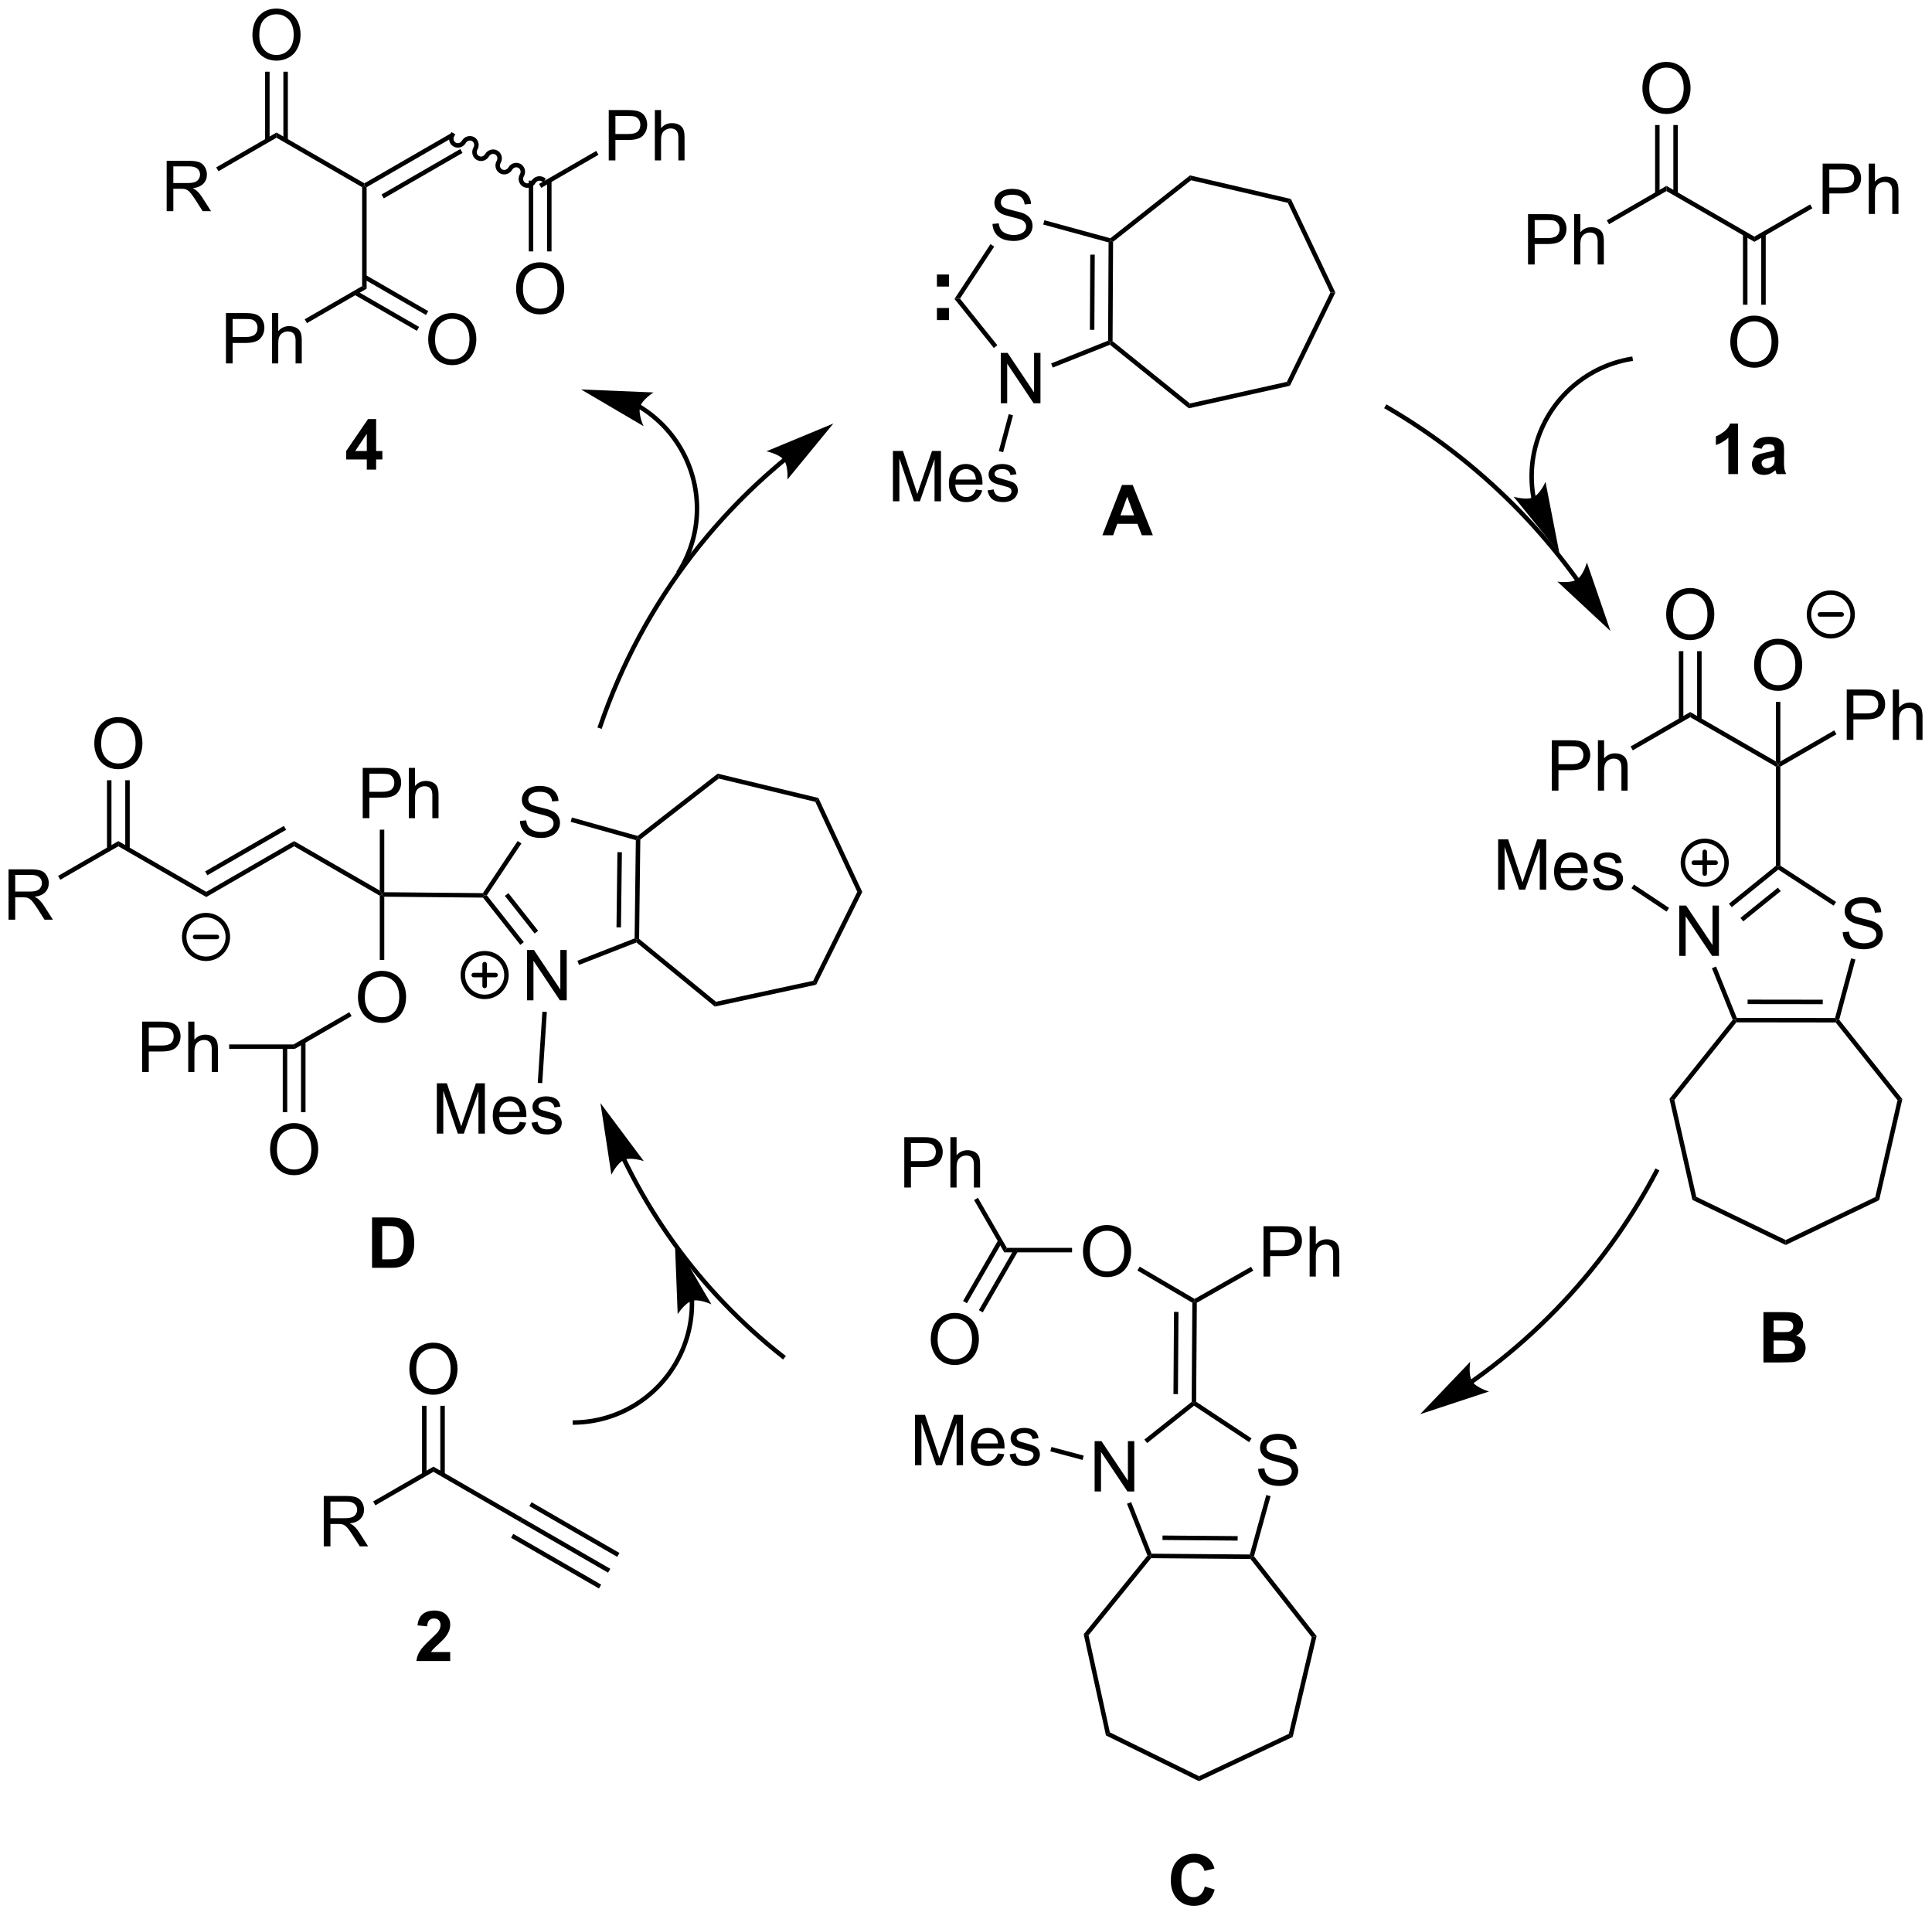 <?xml version="1.0" encoding="UTF-8"?>
<!DOCTYPE svg PUBLIC '-//W3C//DTD SVG 1.0//EN'
          'http://www.w3.org/TR/2001/REC-SVG-20010904/DTD/svg10.dtd'>
<svg stroke-dasharray="none" shape-rendering="auto" xmlns="http://www.w3.org/2000/svg" font-family="'Dialog'" text-rendering="auto" width="603" fill-opacity="1" color-interpolation="auto" color-rendering="auto" preserveAspectRatio="xMidYMid meet" font-size="12px" viewBox="0 0 603 598" fill="black" xmlns:xlink="http://www.w3.org/1999/xlink" stroke="black" image-rendering="auto" stroke-miterlimit="10" stroke-linecap="square" stroke-linejoin="miter" font-style="normal" stroke-width="1" height="598" stroke-dashoffset="0" font-weight="normal" stroke-opacity="1"
><!--Generated by the Batik Graphics2D SVG Generator--><defs id="genericDefs"
  /><g
  ><defs id="defs1"
    ><clipPath clipPathUnits="userSpaceOnUse" id="clipPath1"
      ><path d="M1.281 1.598 L227.291 1.598 L227.291 225.628 L1.281 225.628 L1.281 1.598 Z"
      /></clipPath
      ><clipPath clipPathUnits="userSpaceOnUse" id="clipPath2"
      ><path d="M-0.559 102.585 L-0.559 320.385 L219.167 320.385 L219.167 102.585 Z"
      /></clipPath
    ></defs
    ><g transform="scale(2.667,2.667) translate(-1.281,-1.598) matrix(1.029,0,0,1.029,1.856,-103.921)"
    ><path d="M36.263 278.389 L36.263 272.662 L38.802 272.662 Q39.568 272.662 39.966 272.816 Q40.365 272.969 40.602 273.36 Q40.841 273.75 40.841 274.224 Q40.841 274.834 40.445 275.253 Q40.052 275.67 39.227 275.782 Q39.529 275.928 39.685 276.068 Q40.016 276.373 40.312 276.829 L41.31 278.389 L40.357 278.389 L39.599 277.196 Q39.266 276.68 39.05 276.407 Q38.836 276.133 38.667 276.024 Q38.497 275.914 38.32 275.873 Q38.193 275.844 37.898 275.844 L37.021 275.844 L37.021 278.389 L36.263 278.389 ZM37.021 275.188 L38.648 275.188 Q39.169 275.188 39.461 275.081 Q39.755 274.974 39.906 274.738 Q40.06 274.5 40.06 274.224 Q40.06 273.818 39.763 273.558 Q39.469 273.295 38.833 273.295 L37.021 273.295 L37.021 275.188 Z" stroke="none" clip-path="url(#clipPath2)"
    /></g
    ><g transform="matrix(2.743,0,0,2.743,1.533,-281.384)"
    ><path d="M48.758 269.445 L48.758 270.034 L42.154 273.847 L41.899 273.405 Z" stroke="none" clip-path="url(#clipPath2)"
    /></g
    ><g transform="matrix(2.743,0,0,2.743,1.533,-281.384)"
    ><path d="M58.886 275.293 L58.631 275.735 L48.758 270.034 L48.758 269.445 Z" stroke="none" clip-path="url(#clipPath2)"
    /></g
    ><g transform="matrix(2.743,0,0,2.743,1.533,-281.384)"
    ><path d="M46.021 258.378 Q46.021 256.951 46.787 256.147 Q47.553 255.339 48.763 255.339 Q49.555 255.339 50.191 255.719 Q50.828 256.097 51.162 256.774 Q51.498 257.451 51.498 258.31 Q51.498 259.183 51.146 259.87 Q50.795 260.558 50.149 260.912 Q49.506 261.266 48.758 261.266 Q47.951 261.266 47.313 260.876 Q46.678 260.482 46.349 259.808 Q46.021 259.131 46.021 258.378 ZM46.803 258.389 Q46.803 259.425 47.357 260.022 Q47.914 260.615 48.756 260.615 Q49.61 260.615 50.162 260.014 Q50.717 259.412 50.717 258.308 Q50.717 257.607 50.48 257.087 Q50.243 256.566 49.787 256.279 Q49.334 255.99 48.766 255.99 Q47.961 255.99 47.381 256.545 Q46.803 257.097 46.803 258.389 Z" stroke="none" clip-path="url(#clipPath2)"
    /></g
    ><g transform="matrix(2.743,0,0,2.743,1.533,-281.384)"
    ><path d="M50.053 270.34 L50.053 262.523 L49.542 262.523 L49.542 270.34 ZM47.974 270.34 L47.974 262.523 L47.464 262.523 L47.464 270.34 Z" stroke="none" clip-path="url(#clipPath2)"
    /></g
    ><g transform="matrix(2.743,0,0,2.743,1.533,-281.384)"
    ><path d="M58.631 275.735 L58.886 275.293 L68.887 281.066 L68.632 281.508 ZM59.67 273.934 L69.671 279.708 L69.926 279.266 L59.925 273.493 ZM57.592 277.535 L67.592 283.308 L67.847 282.866 L57.847 277.093 Z" stroke="none" clip-path="url(#clipPath2)"
    /></g
    ><g transform="matrix(2.743,0,0,2.743,1.533,-281.384)"
    ><path d="M173.309 132.674 L173.309 126.947 L175.47 126.947 Q176.041 126.947 176.34 127.002 Q176.762 127.072 177.046 127.27 Q177.332 127.466 177.507 127.822 Q177.681 128.177 177.681 128.604 Q177.681 129.333 177.215 129.841 Q176.752 130.346 175.535 130.346 L174.067 130.346 L174.067 132.674 L173.309 132.674 ZM174.067 129.669 L175.548 129.669 Q176.283 129.669 176.59 129.395 Q176.9 129.122 176.9 128.627 Q176.9 128.268 176.718 128.012 Q176.535 127.755 176.239 127.674 Q176.048 127.622 175.533 127.622 L174.067 127.622 L174.067 129.669 ZM178.556 132.674 L178.556 126.947 L179.259 126.947 L179.259 129.002 Q179.752 128.432 180.502 128.432 Q180.963 128.432 181.301 128.614 Q181.642 128.794 181.788 129.114 Q181.934 129.434 181.934 130.044 L181.934 132.674 L181.231 132.674 L181.231 130.044 Q181.231 129.518 181.002 129.278 Q180.775 129.036 180.356 129.036 Q180.043 129.036 179.767 129.2 Q179.494 129.362 179.377 129.64 Q179.259 129.916 179.259 130.403 L179.259 132.674 L178.556 132.674 Z" stroke="none" clip-path="url(#clipPath2)"
    /></g
    ><g transform="matrix(2.743,0,0,2.743,1.533,-281.384)"
    ><path d="M189.059 123.731 L189.059 124.32 L182.525 128.093 L182.27 127.651 Z" stroke="none" clip-path="url(#clipPath2)"
    /></g
    ><g transform="matrix(2.743,0,0,2.743,1.533,-281.384)"
    ><path d="M199.06 129.504 L199.06 130.094 L189.059 124.32 L189.059 123.731 Z" stroke="none" clip-path="url(#clipPath2)"
    /></g
    ><g transform="matrix(2.743,0,0,2.743,1.533,-281.384)"
    ><path d="M186.322 112.664 Q186.322 111.237 187.088 110.432 Q187.854 109.625 189.065 109.625 Q189.856 109.625 190.492 110.005 Q191.13 110.382 191.463 111.059 Q191.799 111.737 191.799 112.596 Q191.799 113.468 191.447 114.156 Q191.096 114.843 190.45 115.198 Q189.807 115.552 189.059 115.552 Q188.252 115.552 187.614 115.161 Q186.979 114.768 186.65 114.093 Q186.322 113.416 186.322 112.664 ZM187.104 112.674 Q187.104 113.71 187.658 114.307 Q188.215 114.901 189.057 114.901 Q189.911 114.901 190.463 114.299 Q191.018 113.698 191.018 112.593 Q191.018 111.893 190.781 111.372 Q190.544 110.851 190.088 110.565 Q189.635 110.276 189.067 110.276 Q188.262 110.276 187.682 110.83 Q187.104 111.382 187.104 112.674 Z" stroke="none" clip-path="url(#clipPath2)"
    /></g
    ><g transform="matrix(2.743,0,0,2.743,1.533,-281.384)"
    ><path d="M190.354 124.625 L190.354 116.808 L189.844 116.808 L189.844 124.625 ZM188.275 124.625 L188.275 116.808 L187.765 116.808 L187.765 124.625 Z" stroke="none" clip-path="url(#clipPath2)"
    /></g
    ><g transform="matrix(2.743,0,0,2.743,1.533,-281.384)"
    ><path d="M196.323 141.532 Q196.323 140.105 197.088 139.301 Q197.854 138.493 199.065 138.493 Q199.857 138.493 200.492 138.874 Q201.13 139.251 201.463 139.928 Q201.799 140.605 201.799 141.465 Q201.799 142.337 201.448 143.025 Q201.096 143.712 200.45 144.066 Q199.807 144.421 199.06 144.421 Q198.252 144.421 197.614 144.03 Q196.979 143.637 196.651 142.962 Q196.323 142.285 196.323 141.532 ZM197.104 141.543 Q197.104 142.579 197.659 143.176 Q198.216 143.769 199.057 143.769 Q199.911 143.769 200.463 143.168 Q201.018 142.566 201.018 141.462 Q201.018 140.762 200.781 140.241 Q200.544 139.72 200.088 139.434 Q199.635 139.144 199.067 139.144 Q198.263 139.144 197.682 139.699 Q197.104 140.251 197.104 141.543 Z" stroke="none" clip-path="url(#clipPath2)"
    /></g
    ><g transform="matrix(2.743,0,0,2.743,1.533,-281.384)"
    ><path d="M197.765 129.199 L197.765 137.253 L198.276 137.253 L198.276 129.199 ZM199.844 129.199 L199.844 137.253 L200.354 137.253 L200.354 129.199 Z" stroke="none" clip-path="url(#clipPath2)"
    /></g
    ><g transform="matrix(2.743,0,0,2.743,1.533,-281.384)"
    ><path d="M125.582 130.162 L125.838 129.968 L126.093 130.092 L126.035 141.394 L125.78 141.515 L125.525 141.342 ZM123.496 131.551 L123.453 140.103 L123.963 140.105 L124.007 131.554 Z" stroke="none" clip-path="url(#clipPath2)"
    /></g
    ><g transform="matrix(2.743,0,0,2.743,1.533,-281.384)"
    ><path d="M125.736 141.807 L125.78 141.515 L126.035 141.394 L134.836 148.485 L134.707 149.036 Z" stroke="none" clip-path="url(#clipPath2)"
    /></g
    ><g transform="matrix(2.743,0,0,2.743,1.533,-281.384)"
    ><path d="M134.707 149.036 L134.836 148.485 L145.867 146.026 L146.218 146.47 Z" stroke="none" clip-path="url(#clipPath2)"
    /></g
    ><g transform="matrix(2.743,0,0,2.743,1.533,-281.384)"
    ><path d="M146.218 146.47 L145.867 146.026 L150.822 135.868 L151.388 135.871 Z" stroke="none" clip-path="url(#clipPath2)"
    /></g
    ><g transform="matrix(2.743,0,0,2.743,1.533,-281.384)"
    ><path d="M151.388 135.871 L150.822 135.868 L145.97 125.661 L146.325 125.22 Z" stroke="none" clip-path="url(#clipPath2)"
    /></g
    ><g transform="matrix(2.743,0,0,2.743,1.533,-281.384)"
    ><path d="M146.325 125.22 L145.97 125.661 L134.964 123.09 L134.841 122.537 Z" stroke="none" clip-path="url(#clipPath2)"
    /></g
    ><g transform="matrix(2.743,0,0,2.743,1.533,-281.384)"
    ><path d="M134.841 122.537 L134.964 123.09 L126.093 130.092 L125.838 129.968 L125.781 129.688 Z" stroke="none" clip-path="url(#clipPath2)"
    /></g
    ><g transform="matrix(2.743,0,0,2.743,1.533,-281.384)"
    ><path d="M112.371 128.057 L113.087 127.994 Q113.137 128.424 113.322 128.7 Q113.509 128.976 113.9 129.145 Q114.29 129.315 114.777 129.315 Q115.212 129.315 115.543 129.187 Q115.876 129.057 116.038 128.833 Q116.199 128.609 116.199 128.343 Q116.199 128.072 116.043 127.872 Q115.887 127.671 115.527 127.533 Q115.298 127.445 114.509 127.255 Q113.72 127.064 113.402 126.898 Q112.993 126.682 112.79 126.364 Q112.59 126.046 112.59 125.65 Q112.59 125.218 112.835 124.841 Q113.082 124.463 113.553 124.268 Q114.027 124.072 114.606 124.072 Q115.243 124.072 115.728 124.278 Q116.215 124.484 116.475 124.882 Q116.738 125.281 116.759 125.783 L116.032 125.838 Q115.973 125.296 115.634 125.02 Q115.298 124.742 114.637 124.742 Q113.949 124.742 113.634 124.994 Q113.322 125.244 113.322 125.601 Q113.322 125.908 113.543 126.109 Q113.762 126.307 114.686 126.518 Q115.611 126.726 115.954 126.882 Q116.454 127.111 116.691 127.466 Q116.931 127.82 116.931 128.281 Q116.931 128.736 116.668 129.143 Q116.407 129.546 115.915 129.773 Q115.426 129.997 114.814 129.997 Q114.035 129.997 113.509 129.77 Q112.986 129.541 112.686 129.088 Q112.387 128.632 112.371 128.057 Z" stroke="none" clip-path="url(#clipPath2)"
    /></g
    ><g transform="matrix(2.743,0,0,2.743,1.533,-281.384)"
    ><path d="M113.317 148.461 L113.317 142.734 L114.096 142.734 L117.103 147.229 L117.103 142.734 L117.83 142.734 L117.83 148.461 L117.052 148.461 L114.044 143.961 L114.044 148.461 L113.317 148.461 Z" stroke="none" clip-path="url(#clipPath2)"
    /></g
    ><g transform="matrix(2.743,0,0,2.743,1.533,-281.384)"
    ><path d="M125.781 129.688 L125.838 129.968 L125.582 130.162 L118.146 128.13 L118.281 127.638 Z" stroke="none" clip-path="url(#clipPath2)"
    /></g
    ><g transform="matrix(2.743,0,0,2.743,1.533,-281.384)"
    ><path d="M112.138 130.359 L112.564 130.639 L108.676 136.56 L108.046 136.59 Z" stroke="none" clip-path="url(#clipPath2)"
    /></g
    ><g transform="matrix(2.743,0,0,2.743,1.533,-281.384)"
    ><path d="M108.046 136.59 L108.676 136.56 L112.922 141.858 L112.523 142.177 Z" stroke="none" clip-path="url(#clipPath2)"
    /></g
    ><g transform="matrix(2.743,0,0,2.743,1.533,-281.384)"
    ><path d="M119.231 144.404 L119.042 143.93 L125.525 141.342 L125.78 141.515 L125.736 141.807 Z" stroke="none" clip-path="url(#clipPath2)"
    /></g
    ><g transform="matrix(2.743,0,0,2.743,1.533,-281.384)"
    ><path d="M208.242 218.402 L208.437 218.657 L208.314 218.912 L197.012 218.897 L196.89 218.641 L197.062 218.387 ZM206.845 216.321 L198.293 216.31 L198.293 216.82 L206.845 216.831 Z" stroke="none" clip-path="url(#clipPath2)"
    /></g
    ><g transform="matrix(2.743,0,0,2.743,1.533,-281.384)"
    ><path d="M196.597 218.599 L196.89 218.641 L197.012 218.897 L189.954 227.723 L189.402 227.596 Z" stroke="none" clip-path="url(#clipPath2)"
    /></g
    ><g transform="matrix(2.743,0,0,2.743,1.533,-281.384)"
    ><path d="M189.402 227.596 L189.954 227.723 L192.454 238.745 L192.01 239.098 Z" stroke="none" clip-path="url(#clipPath2)"
    /></g
    ><g transform="matrix(2.743,0,0,2.743,1.533,-281.384)"
    ><path d="M192.01 239.098 L192.454 238.745 L202.63 243.662 L202.629 244.229 Z" stroke="none" clip-path="url(#clipPath2)"
    /></g
    ><g transform="matrix(2.743,0,0,2.743,1.533,-281.384)"
    ><path d="M202.629 244.229 L202.63 243.662 L212.819 238.773 L213.261 239.126 Z" stroke="none" clip-path="url(#clipPath2)"
    /></g
    ><g transform="matrix(2.743,0,0,2.743,1.533,-281.384)"
    ><path d="M213.261 239.126 L212.819 238.773 L215.349 227.757 L215.901 227.632 Z" stroke="none" clip-path="url(#clipPath2)"
    /></g
    ><g transform="matrix(2.743,0,0,2.743,1.533,-281.384)"
    ><path d="M215.901 227.632 L215.349 227.757 L208.314 218.912 L208.437 218.657 L208.717 218.599 Z" stroke="none" clip-path="url(#clipPath2)"
    /></g
    ><g transform="matrix(2.743,0,0,2.743,1.533,-281.384)"
    ><path d="M209.113 208.641 L209.829 208.578 Q209.878 209.008 210.063 209.284 Q210.251 209.56 210.641 209.729 Q211.032 209.899 211.519 209.899 Q211.954 209.899 212.285 209.771 Q212.618 209.641 212.779 209.417 Q212.941 209.193 212.941 208.927 Q212.941 208.656 212.785 208.456 Q212.628 208.255 212.269 208.117 Q212.04 208.029 211.251 207.839 Q210.462 207.649 210.144 207.482 Q209.735 207.266 209.532 206.948 Q209.332 206.63 209.332 206.235 Q209.332 205.802 209.576 205.425 Q209.824 205.047 210.295 204.852 Q210.769 204.656 211.347 204.656 Q211.985 204.656 212.47 204.862 Q212.957 205.068 213.217 205.466 Q213.48 205.865 213.501 206.367 L212.774 206.422 Q212.714 205.88 212.376 205.604 Q212.04 205.326 211.378 205.326 Q210.691 205.326 210.376 205.578 Q210.063 205.828 210.063 206.185 Q210.063 206.492 210.285 206.693 Q210.503 206.891 211.428 207.102 Q212.352 207.31 212.696 207.466 Q213.196 207.696 213.433 208.05 Q213.673 208.404 213.673 208.865 Q213.673 209.321 213.41 209.727 Q213.149 210.13 212.657 210.357 Q212.167 210.581 211.555 210.581 Q210.777 210.581 210.251 210.354 Q209.727 210.125 209.428 209.672 Q209.128 209.216 209.113 208.641 Z" stroke="none" clip-path="url(#clipPath2)"
    /></g
    ><g transform="matrix(2.743,0,0,2.743,1.533,-281.384)"
    ><path d="M190.515 211.335 L190.515 205.608 L191.294 205.608 L194.302 210.103 L194.302 205.608 L195.028 205.608 L195.028 211.335 L194.25 211.335 L191.242 206.835 L191.242 211.335 L190.515 211.335 Z" stroke="none" clip-path="url(#clipPath2)"
    /></g
    ><g transform="matrix(2.743,0,0,2.743,1.533,-281.384)"
    ><path d="M208.717 218.599 L208.437 218.657 L208.242 218.402 L210.069 211.617 L210.562 211.75 Z" stroke="none" clip-path="url(#clipPath2)"
    /></g
    ><g transform="matrix(2.743,0,0,2.743,1.533,-281.384)"
    ><path d="M208.36 205.196 L208.081 205.623 L201.781 201.52 L201.765 201.205 L202.02 201.066 Z" stroke="none" clip-path="url(#clipPath2)"
    /></g
    ><g transform="matrix(2.743,0,0,2.743,1.533,-281.384)"
    ><path d="M201.51 201.083 L201.765 201.205 L201.781 201.52 L196.489 205.793 L196.169 205.396 ZM201.736 203.572 L197.475 207.013 L197.795 207.41 L202.056 203.969 Z" stroke="none" clip-path="url(#clipPath2)"
    /></g
    ><g transform="matrix(2.743,0,0,2.743,1.533,-281.384)"
    ><path d="M194.231 212.734 L194.704 212.543 L197.062 218.387 L196.89 218.641 L196.597 218.599 Z" stroke="none" clip-path="url(#clipPath2)"
    /></g
    ><g transform="matrix(2.743,0,0,2.743,1.533,-281.384)"
    ><path d="M202.02 201.066 L201.765 201.205 L201.51 201.083 L201.51 189.804 L201.765 189.657 L202.02 189.804 Z" stroke="none" clip-path="url(#clipPath2)"
    /></g
    ><g transform="matrix(2.743,0,0,2.743,1.533,-281.384)"
    ><path d="M209.57 186.758 L209.57 181.032 L211.731 181.032 Q212.302 181.032 212.601 181.087 Q213.023 181.157 213.307 181.355 Q213.593 181.55 213.768 181.907 Q213.942 182.261 213.942 182.688 Q213.942 183.417 213.476 183.925 Q213.013 184.43 211.797 184.43 L210.328 184.43 L210.328 186.758 L209.57 186.758 ZM210.328 183.753 L211.81 183.753 Q212.544 183.753 212.851 183.48 Q213.161 183.206 213.161 182.712 Q213.161 182.352 212.979 182.097 Q212.797 181.839 212.5 181.758 Q212.31 181.706 211.794 181.706 L210.328 181.706 L210.328 183.753 ZM214.817 186.758 L214.817 181.032 L215.52 181.032 L215.52 183.087 Q216.013 182.516 216.763 182.516 Q217.224 182.516 217.562 182.699 Q217.903 182.878 218.049 183.199 Q218.195 183.519 218.195 184.128 L218.195 186.758 L217.492 186.758 L217.492 184.128 Q217.492 183.602 217.263 183.363 Q217.036 183.12 216.617 183.12 Q216.304 183.12 216.028 183.285 Q215.755 183.446 215.638 183.725 Q215.52 184.001 215.52 184.488 L215.52 186.758 L214.817 186.758 Z" stroke="none" clip-path="url(#clipPath2)"
    /></g
    ><g transform="matrix(2.743,0,0,2.743,1.533,-281.384)"
    ><path d="M202.02 189.804 L201.765 189.657 L202.02 189.215 L208.146 185.678 L208.401 186.12 Z" stroke="none" clip-path="url(#clipPath2)"
    /></g
    ><g transform="matrix(2.743,0,0,2.743,1.533,-281.384)"
    ><path d="M201.51 189.215 L201.765 189.657 L201.51 189.804 L191.764 184.178 L191.764 183.589 Z" stroke="none" clip-path="url(#clipPath2)"
    /></g
    ><g transform="matrix(2.743,0,0,2.743,1.533,-281.384)"
    ><path d="M176.014 192.532 L176.014 186.806 L178.175 186.806 Q178.746 186.806 179.045 186.86 Q179.467 186.931 179.751 187.129 Q180.037 187.324 180.212 187.681 Q180.386 188.035 180.386 188.462 Q180.386 189.191 179.92 189.699 Q179.457 190.204 178.241 190.204 L176.772 190.204 L176.772 192.532 L176.014 192.532 ZM176.772 189.527 L178.254 189.527 Q178.988 189.527 179.295 189.254 Q179.605 188.98 179.605 188.485 Q179.605 188.126 179.423 187.871 Q179.241 187.613 178.944 187.532 Q178.754 187.48 178.238 187.48 L176.772 187.48 L176.772 189.527 ZM181.261 192.532 L181.261 186.806 L181.964 186.806 L181.964 188.86 Q182.457 188.29 183.207 188.29 Q183.668 188.29 184.006 188.472 Q184.347 188.652 184.493 188.972 Q184.639 189.293 184.639 189.902 L184.639 192.532 L183.936 192.532 L183.936 189.902 Q183.936 189.376 183.707 189.136 Q183.48 188.894 183.061 188.894 Q182.748 188.894 182.472 189.058 Q182.199 189.22 182.082 189.498 Q181.964 189.774 181.964 190.261 L181.964 192.532 L181.261 192.532 Z" stroke="none" clip-path="url(#clipPath2)"
    /></g
    ><g transform="matrix(2.743,0,0,2.743,1.533,-281.384)"
    ><path d="M191.764 183.589 L191.764 184.178 L185.23 187.951 L184.975 187.509 Z" stroke="none" clip-path="url(#clipPath2)"
    /></g
    ><g transform="matrix(2.743,0,0,2.743,1.533,-281.384)"
    ><path d="M199.028 178.296 Q199.028 176.869 199.793 176.064 Q200.559 175.257 201.77 175.257 Q202.562 175.257 203.197 175.637 Q203.835 176.014 204.168 176.691 Q204.504 177.369 204.504 178.228 Q204.504 179.1 204.153 179.788 Q203.801 180.475 203.155 180.829 Q202.512 181.184 201.765 181.184 Q200.958 181.184 200.32 180.793 Q199.684 180.4 199.356 179.725 Q199.028 179.048 199.028 178.296 ZM199.809 178.306 Q199.809 179.343 200.364 179.939 Q200.921 180.533 201.762 180.533 Q202.616 180.533 203.168 179.931 Q203.723 179.329 203.723 178.225 Q203.723 177.525 203.486 177.004 Q203.249 176.483 202.793 176.197 Q202.34 175.908 201.773 175.908 Q200.968 175.908 200.387 176.462 Q199.809 177.014 199.809 178.306 Z" stroke="none" clip-path="url(#clipPath2)"
    /></g
    ><g transform="matrix(2.743,0,0,2.743,1.533,-281.384)"
    ><path d="M202.02 189.215 L201.765 189.657 L201.51 189.215 L201.51 182.44 L202.02 182.44 Z" stroke="none" clip-path="url(#clipPath2)"
    /></g
    ><g transform="matrix(2.743,0,0,2.743,1.533,-281.384)"
    ><path d="M189.027 172.522 Q189.027 171.095 189.793 170.29 Q190.559 169.483 191.77 169.483 Q192.561 169.483 193.197 169.863 Q193.835 170.241 194.168 170.918 Q194.504 171.595 194.504 172.454 Q194.504 173.327 194.152 174.014 Q193.801 174.702 193.155 175.056 Q192.512 175.41 191.764 175.41 Q190.957 175.41 190.319 175.019 Q189.684 174.626 189.356 173.952 Q189.027 173.275 189.027 172.522 ZM189.809 172.532 Q189.809 173.569 190.363 174.165 Q190.921 174.759 191.762 174.759 Q192.616 174.759 193.168 174.157 Q193.723 173.556 193.723 172.452 Q193.723 171.751 193.486 171.23 Q193.249 170.709 192.793 170.423 Q192.34 170.134 191.772 170.134 Q190.968 170.134 190.387 170.689 Q189.809 171.241 189.809 172.532 Z" stroke="none" clip-path="url(#clipPath2)"
    /></g
    ><g transform="matrix(2.743,0,0,2.743,1.533,-281.384)"
    ><path d="M193.059 184.483 L193.059 176.666 L192.549 176.666 L192.549 184.483 ZM190.98 184.483 L190.98 176.666 L190.47 176.666 L190.47 184.483 Z" stroke="none" clip-path="url(#clipPath2)"
    /></g
    ><g transform="matrix(2.743,0,0,2.743,1.533,-281.384)"
    ><path d="M0.413 207.218 L0.413 201.491 L2.952 201.491 Q3.718 201.491 4.116 201.645 Q4.515 201.799 4.752 202.189 Q4.991 202.58 4.991 203.054 Q4.991 203.663 4.596 204.083 Q4.202 204.499 3.377 204.611 Q3.679 204.757 3.835 204.898 Q4.166 205.202 4.463 205.658 L5.46 207.218 L4.507 207.218 L3.749 206.025 Q3.416 205.51 3.2 205.236 Q2.986 204.963 2.817 204.853 Q2.648 204.744 2.47 204.702 Q2.343 204.674 2.049 204.674 L1.171 204.674 L1.171 207.218 L0.413 207.218 ZM1.171 204.017 L2.799 204.017 Q3.32 204.017 3.611 203.911 Q3.905 203.804 4.056 203.567 Q4.21 203.33 4.21 203.054 Q4.21 202.648 3.913 202.387 Q3.619 202.124 2.983 202.124 L1.171 202.124 L1.171 204.017 Z" stroke="none" clip-path="url(#clipPath2)"
    /></g
    ><g transform="matrix(2.743,0,0,2.743,1.533,-281.384)"
    ><path d="M6.304 202.677 L6.049 202.235 L12.908 198.275 L12.908 198.864 Z" stroke="none" clip-path="url(#clipPath2)"
    /></g
    ><g transform="matrix(2.743,0,0,2.743,1.533,-281.384)"
    ><path d="M12.908 198.864 L12.908 198.275 L22.909 204.048 L22.909 204.637 Z" stroke="none" clip-path="url(#clipPath2)"
    /></g
    ><g transform="matrix(2.743,0,0,2.743,1.533,-281.384)"
    ><path d="M22.909 204.637 L22.909 204.048 L32.909 198.275 L32.909 198.864 ZM23.036 202.164 L31.997 196.99 L31.742 196.548 L22.781 201.722 Z" stroke="none" clip-path="url(#clipPath2)"
    /></g
    ><g transform="matrix(2.743,0,0,2.743,1.533,-281.384)"
    ><path d="M32.909 198.864 L32.909 198.275 L42.655 203.901 L42.91 204.343 L42.655 204.49 Z" stroke="none" clip-path="url(#clipPath2)"
    /></g
    ><g transform="matrix(2.743,0,0,2.743,1.533,-281.384)"
    ><path d="M10.171 187.208 Q10.171 185.781 10.937 184.976 Q11.703 184.169 12.914 184.169 Q13.705 184.169 14.341 184.549 Q14.979 184.926 15.312 185.603 Q15.648 186.281 15.648 187.14 Q15.648 188.012 15.296 188.7 Q14.945 189.387 14.299 189.742 Q13.656 190.096 12.908 190.096 Q12.101 190.096 11.463 189.705 Q10.828 189.312 10.499 188.637 Q10.171 187.96 10.171 187.208 ZM10.953 187.218 Q10.953 188.255 11.507 188.851 Q12.065 189.445 12.906 189.445 Q13.76 189.445 14.312 188.843 Q14.867 188.242 14.867 187.137 Q14.867 186.437 14.63 185.916 Q14.393 185.395 13.937 185.109 Q13.484 184.82 12.916 184.82 Q12.111 184.82 11.531 185.374 Q10.953 185.926 10.953 187.218 Z" stroke="none" clip-path="url(#clipPath2)"
    /></g
    ><g transform="matrix(2.743,0,0,2.743,1.533,-281.384)"
    ><path d="M14.203 199.169 L14.203 191.352 L13.693 191.352 L13.693 199.169 ZM12.124 199.169 L12.124 191.352 L11.614 191.352 L11.614 199.169 Z" stroke="none" clip-path="url(#clipPath2)"
    /></g
    ><g transform="matrix(2.743,0,0,2.743,1.533,-281.384)"
    ><path d="M40.173 216.076 Q40.173 214.649 40.938 213.845 Q41.704 213.037 42.915 213.037 Q43.707 213.037 44.342 213.417 Q44.98 213.795 45.313 214.472 Q45.649 215.149 45.649 216.009 Q45.649 216.881 45.298 217.569 Q44.946 218.256 44.3 218.61 Q43.657 218.964 42.91 218.964 Q42.102 218.964 41.464 218.574 Q40.829 218.18 40.501 217.506 Q40.173 216.829 40.173 216.076 ZM40.954 216.087 Q40.954 217.123 41.509 217.72 Q42.066 218.313 42.907 218.313 Q43.761 218.313 44.313 217.712 Q44.868 217.11 44.868 216.006 Q44.868 215.305 44.631 214.785 Q44.394 214.264 43.938 213.977 Q43.485 213.688 42.917 213.688 Q42.113 213.688 41.532 214.243 Q40.954 214.795 40.954 216.087 Z" stroke="none" clip-path="url(#clipPath2)"
    /></g
    ><g transform="matrix(2.743,0,0,2.743,1.533,-281.384)"
    ><path d="M42.655 204.49 L42.91 204.343 L43.165 204.601 L43.165 211.797 L42.655 211.797 Z" stroke="none" clip-path="url(#clipPath2)"
    /></g
    ><g transform="matrix(2.743,0,0,2.743,1.533,-281.384)"
    ><path d="M39.192 217.742 L39.447 218.184 L32.978 221.919 L32.841 221.409 Z" stroke="none" clip-path="url(#clipPath2)"
    /></g
    ><g transform="matrix(2.743,0,0,2.743,1.533,-281.384)"
    ><path d="M30.172 233.398 Q30.172 231.971 30.938 231.166 Q31.703 230.359 32.914 230.359 Q33.706 230.359 34.342 230.739 Q34.98 231.116 35.313 231.793 Q35.649 232.471 35.649 233.33 Q35.649 234.202 35.297 234.89 Q34.946 235.577 34.3 235.931 Q33.657 236.286 32.909 236.286 Q32.102 236.286 31.464 235.895 Q30.828 235.502 30.5 234.827 Q30.172 234.15 30.172 233.398 ZM30.953 233.408 Q30.953 234.445 31.508 235.041 Q32.066 235.635 32.907 235.635 Q33.761 235.635 34.313 235.033 Q34.867 234.431 34.867 233.327 Q34.867 232.627 34.631 232.106 Q34.394 231.585 33.938 231.299 Q33.485 231.01 32.917 231.01 Q32.112 231.01 31.532 231.564 Q30.953 232.116 30.953 233.408 Z" stroke="none" clip-path="url(#clipPath2)"
    /></g
    ><g transform="matrix(2.743,0,0,2.743,1.533,-281.384)"
    ><path d="M31.615 221.664 L31.615 229.119 L32.125 229.119 L32.125 221.664 ZM33.693 221.064 L33.693 229.119 L34.204 229.119 L34.204 221.064 Z" stroke="none" clip-path="url(#clipPath2)"
    /></g
    ><g transform="matrix(2.743,0,0,2.743,1.533,-281.384)"
    ><path d="M15.612 224.539 L15.612 218.813 L17.773 218.813 Q18.343 218.813 18.643 218.867 Q19.065 218.938 19.349 219.136 Q19.635 219.331 19.81 219.688 Q19.984 220.042 19.984 220.469 Q19.984 221.198 19.518 221.706 Q19.054 222.211 17.838 222.211 L16.369 222.211 L16.369 224.539 L15.612 224.539 ZM16.369 221.534 L17.851 221.534 Q18.586 221.534 18.893 221.261 Q19.203 220.987 19.203 220.492 Q19.203 220.133 19.02 219.878 Q18.838 219.62 18.541 219.539 Q18.351 219.487 17.836 219.487 L16.369 219.487 L16.369 221.534 ZM20.859 224.539 L20.859 218.813 L21.562 218.813 L21.562 220.867 Q22.054 220.297 22.804 220.297 Q23.265 220.297 23.604 220.479 Q23.945 220.659 24.091 220.979 Q24.237 221.3 24.237 221.909 L24.237 224.539 L23.534 224.539 L23.534 221.909 Q23.534 221.383 23.304 221.143 Q23.078 220.901 22.659 220.901 Q22.346 220.901 22.07 221.065 Q21.797 221.227 21.679 221.505 Q21.562 221.781 21.562 222.268 L21.562 224.539 L20.859 224.539 Z" stroke="none" clip-path="url(#clipPath2)"
    /></g
    ><g transform="matrix(2.743,0,0,2.743,1.533,-281.384)"
    ><path d="M32.841 221.409 L32.978 221.919 L25.517 221.919 L25.517 221.409 Z" stroke="none" clip-path="url(#clipPath2)"
    /></g
    ><g transform="matrix(2.743,0,0,2.743,1.533,-281.384)"
    ><path d="M40.714 195.67 L40.714 189.944 L42.876 189.944 Q43.446 189.944 43.746 189.999 Q44.167 190.069 44.451 190.267 Q44.738 190.462 44.912 190.819 Q45.087 191.173 45.087 191.6 Q45.087 192.329 44.621 192.837 Q44.157 193.342 42.941 193.342 L41.472 193.342 L41.472 195.67 L40.714 195.67 ZM41.472 192.665 L42.954 192.665 Q43.688 192.665 43.996 192.392 Q44.306 192.118 44.306 191.624 Q44.306 191.264 44.123 191.009 Q43.941 190.751 43.644 190.67 Q43.454 190.618 42.938 190.618 L41.472 190.618 L41.472 192.665 ZM45.962 195.67 L45.962 189.944 L46.665 189.944 L46.665 191.999 Q47.157 191.428 47.907 191.428 Q48.368 191.428 48.707 191.611 Q49.048 191.79 49.194 192.111 Q49.339 192.431 49.339 193.04 L49.339 195.67 L48.636 195.67 L48.636 193.04 Q48.636 192.514 48.407 192.275 Q48.181 192.032 47.761 192.032 Q47.449 192.032 47.173 192.196 Q46.899 192.358 46.782 192.637 Q46.665 192.913 46.665 193.4 L46.665 195.67 L45.962 195.67 Z" stroke="none" clip-path="url(#clipPath2)"
    /></g
    ><g transform="matrix(2.743,0,0,2.743,1.533,-281.384)"
    ><path d="M43.165 204.09 L42.91 204.343 L42.655 203.901 L42.655 196.974 L43.165 196.974 Z" stroke="none" clip-path="url(#clipPath2)"
    /></g
    ><g transform="matrix(2.743,0,0,2.743,1.533,-281.384)"
    ><path d="M71.788 198.163 L72.046 197.97 L72.299 198.096 L72.162 209.397 L71.905 209.517 L71.652 209.342 ZM69.693 199.537 L69.589 208.088 L70.099 208.094 L70.203 199.543 Z" stroke="none" clip-path="url(#clipPath2)"
    /></g
    ><g transform="matrix(2.743,0,0,2.743,1.533,-281.384)"
    ><path d="M71.859 209.809 L71.905 209.517 L72.162 209.397 L80.911 216.551 L80.779 217.102 Z" stroke="none" clip-path="url(#clipPath2)"
    /></g
    ><g transform="matrix(2.743,0,0,2.743,1.533,-281.384)"
    ><path d="M80.779 217.102 L80.911 216.551 L91.96 214.171 L92.307 214.618 Z" stroke="none" clip-path="url(#clipPath2)"
    /></g
    ><g transform="matrix(2.743,0,0,2.743,1.533,-281.384)"
    ><path d="M92.307 214.618 L91.96 214.171 L96.987 204.048 L97.553 204.055 Z" stroke="none" clip-path="url(#clipPath2)"
    /></g
    ><g transform="matrix(2.743,0,0,2.743,1.533,-281.384)"
    ><path d="M97.553 204.055 L96.987 204.048 L92.208 193.807 L92.566 193.369 Z" stroke="none" clip-path="url(#clipPath2)"
    /></g
    ><g transform="matrix(2.743,0,0,2.743,1.533,-281.384)"
    ><path d="M92.566 193.369 L92.208 193.807 L81.221 191.158 L81.101 190.604 Z" stroke="none" clip-path="url(#clipPath2)"
    /></g
    ><g transform="matrix(2.743,0,0,2.743,1.533,-281.384)"
    ><path d="M81.101 190.604 L81.221 191.158 L72.299 198.096 L72.046 197.97 L71.991 197.69 Z" stroke="none" clip-path="url(#clipPath2)"
    /></g
    ><g transform="matrix(2.743,0,0,2.743,1.533,-281.384)"
    ><path d="M58.601 195.98 L59.317 195.917 Q59.367 196.347 59.551 196.623 Q59.739 196.899 60.13 197.069 Q60.52 197.238 61.007 197.238 Q61.442 197.238 61.773 197.11 Q62.106 196.98 62.267 196.756 Q62.429 196.532 62.429 196.266 Q62.429 195.996 62.273 195.795 Q62.117 195.595 61.757 195.457 Q61.528 195.368 60.739 195.178 Q59.95 194.988 59.632 194.821 Q59.223 194.605 59.02 194.287 Q58.82 193.97 58.82 193.574 Q58.82 193.141 59.064 192.764 Q59.312 192.386 59.783 192.191 Q60.257 191.996 60.835 191.996 Q61.473 191.996 61.958 192.201 Q62.445 192.407 62.705 192.805 Q62.968 193.204 62.989 193.707 L62.262 193.761 Q62.202 193.22 61.864 192.944 Q61.528 192.665 60.867 192.665 Q60.179 192.665 59.864 192.917 Q59.551 193.167 59.551 193.524 Q59.551 193.832 59.773 194.032 Q59.992 194.23 60.916 194.441 Q61.84 194.649 62.184 194.805 Q62.684 195.035 62.921 195.389 Q63.161 195.743 63.161 196.204 Q63.161 196.66 62.898 197.066 Q62.637 197.47 62.145 197.696 Q61.656 197.92 61.044 197.92 Q60.265 197.92 59.739 197.694 Q59.215 197.464 58.916 197.011 Q58.617 196.555 58.601 195.98 Z" stroke="none" clip-path="url(#clipPath2)"
    /></g
    ><g transform="matrix(2.743,0,0,2.743,1.533,-281.384)"
    ><path d="M59.414 216.39 L59.414 210.664 L60.193 210.664 L63.2 215.159 L63.2 210.664 L63.927 210.664 L63.927 216.39 L63.148 216.39 L60.141 211.89 L60.141 216.39 L59.414 216.39 Z" stroke="none" clip-path="url(#clipPath2)"
    /></g
    ><g transform="matrix(2.743,0,0,2.743,1.533,-281.384)"
    ><path d="M71.991 197.69 L72.046 197.97 L71.788 198.163 L64.376 196.08 L64.514 195.589 Z" stroke="none" clip-path="url(#clipPath2)"
    /></g
    ><g transform="matrix(2.743,0,0,2.743,1.533,-281.384)"
    ><path d="M58.345 198.262 L58.769 198.545 L54.837 204.441 L54.522 204.453 L54.387 204.197 Z" stroke="none" clip-path="url(#clipPath2)"
    /></g
    ><g transform="matrix(2.743,0,0,2.743,1.533,-281.384)"
    ><path d="M54.398 204.707 L54.522 204.453 L54.837 204.441 L59.043 209.765 L58.642 210.082 ZM56.889 204.508 L60.273 208.793 L60.674 208.477 L57.29 204.192 Z" stroke="none" clip-path="url(#clipPath2)"
    /></g
    ><g transform="matrix(2.743,0,0,2.743,1.533,-281.384)"
    ><path d="M65.326 212.363 L65.141 211.888 L71.652 209.342 L71.905 209.517 L71.859 209.809 Z" stroke="none" clip-path="url(#clipPath2)"
    /></g
    ><g transform="matrix(2.743,0,0,2.743,1.533,-281.384)"
    ><path d="M54.387 204.197 L54.522 204.453 L54.398 204.707 L43.165 204.601 L42.91 204.343 L43.165 204.09 Z" stroke="none" clip-path="url(#clipPath2)"
    /></g
    ><g transform="matrix(2.743,0,0,2.743,1.533,-281.384)"
    ><path d="M101.043 159.615 L101.043 153.889 L102.184 153.889 L103.541 157.943 Q103.728 158.508 103.814 158.79 Q103.91 158.477 104.119 157.873 L105.489 153.889 L106.509 153.889 L106.509 159.615 L105.778 159.615 L105.778 154.821 L104.114 159.615 L103.431 159.615 L101.775 154.74 L101.775 159.615 L101.043 159.615 ZM110.481 158.279 L111.207 158.368 Q111.035 159.006 110.569 159.357 Q110.106 159.709 109.384 159.709 Q108.473 159.709 107.939 159.149 Q107.408 158.587 107.408 157.576 Q107.408 156.529 107.947 155.951 Q108.486 155.373 109.345 155.373 Q110.176 155.373 110.702 155.941 Q111.231 156.506 111.231 157.532 Q111.231 157.594 111.228 157.719 L108.134 157.719 Q108.174 158.404 108.52 158.769 Q108.869 159.131 109.387 159.131 Q109.775 159.131 110.049 158.928 Q110.322 158.725 110.481 158.279 ZM108.174 157.141 L110.489 157.141 Q110.442 156.618 110.223 156.357 Q109.887 155.951 109.353 155.951 Q108.869 155.951 108.538 156.277 Q108.207 156.6 108.174 157.141 ZM111.81 158.376 L112.505 158.266 Q112.563 158.685 112.831 158.91 Q113.099 159.131 113.578 159.131 Q114.063 159.131 114.297 158.933 Q114.531 158.735 114.531 158.469 Q114.531 158.232 114.326 158.094 Q114.18 158.001 113.607 157.857 Q112.834 157.662 112.534 157.519 Q112.235 157.376 112.081 157.126 Q111.927 156.873 111.927 156.568 Q111.927 156.29 112.052 156.055 Q112.18 155.818 112.399 155.662 Q112.563 155.54 112.847 155.456 Q113.13 155.373 113.453 155.373 Q113.943 155.373 114.31 155.514 Q114.68 155.654 114.854 155.894 Q115.031 156.133 115.099 156.537 L114.412 156.631 Q114.365 156.31 114.138 156.131 Q113.914 155.951 113.505 155.951 Q113.021 155.951 112.813 156.113 Q112.607 156.272 112.607 156.485 Q112.607 156.623 112.693 156.732 Q112.779 156.844 112.961 156.92 Q113.068 156.959 113.584 157.1 Q114.328 157.298 114.623 157.425 Q114.92 157.553 115.086 157.795 Q115.255 158.037 115.255 158.397 Q115.255 158.748 115.05 159.058 Q114.844 159.368 114.456 159.54 Q114.071 159.709 113.584 159.709 Q112.774 159.709 112.349 159.373 Q111.927 159.037 111.81 158.376 Z" stroke="none" clip-path="url(#clipPath2)"
    /></g
    ><g transform="matrix(2.743,0,0,2.743,1.533,-281.384)"
    ><path d="M114.217 149.699 L114.709 149.831 L113.583 154.036 L113.09 153.904 Z" stroke="none" clip-path="url(#clipPath2)"
    /></g
    ><g transform="matrix(2.743,0,0,2.743,1.533,-281.384)"
    ><path d="M169.908 203.804 L169.908 198.078 L171.048 198.078 L172.405 202.133 Q172.593 202.698 172.679 202.979 Q172.775 202.667 172.983 202.062 L174.353 198.078 L175.374 198.078 L175.374 203.804 L174.642 203.804 L174.642 199.01 L172.978 203.804 L172.296 203.804 L170.64 198.929 L170.64 203.804 L169.908 203.804 ZM179.345 202.469 L180.072 202.557 Q179.9 203.195 179.434 203.547 Q178.97 203.898 178.249 203.898 Q177.338 203.898 176.804 203.338 Q176.272 202.776 176.272 201.765 Q176.272 200.719 176.811 200.14 Q177.351 199.562 178.21 199.562 Q179.041 199.562 179.567 200.13 Q180.095 200.695 180.095 201.721 Q180.095 201.784 180.093 201.909 L176.999 201.909 Q177.038 202.594 177.384 202.958 Q177.733 203.32 178.252 203.32 Q178.64 203.32 178.913 203.117 Q179.186 202.914 179.345 202.469 ZM177.038 201.331 L179.353 201.331 Q179.306 200.807 179.088 200.547 Q178.752 200.14 178.218 200.14 Q177.733 200.14 177.403 200.466 Q177.072 200.789 177.038 201.331 ZM180.675 202.565 L181.37 202.456 Q181.427 202.875 181.696 203.099 Q181.964 203.32 182.443 203.32 Q182.927 203.32 183.162 203.122 Q183.396 202.924 183.396 202.659 Q183.396 202.422 183.19 202.284 Q183.045 202.19 182.472 202.047 Q181.698 201.851 181.399 201.708 Q181.099 201.565 180.946 201.315 Q180.792 201.062 180.792 200.758 Q180.792 200.479 180.917 200.245 Q181.045 200.008 181.263 199.851 Q181.427 199.729 181.711 199.646 Q181.995 199.562 182.318 199.562 Q182.808 199.562 183.175 199.703 Q183.545 199.844 183.719 200.083 Q183.896 200.323 183.964 200.726 L183.276 200.82 Q183.23 200.5 183.003 200.32 Q182.779 200.14 182.37 200.14 Q181.886 200.14 181.677 200.302 Q181.472 200.461 181.472 200.674 Q181.472 200.812 181.558 200.922 Q181.643 201.034 181.826 201.109 Q181.933 201.148 182.448 201.289 Q183.193 201.487 183.487 201.614 Q183.784 201.742 183.951 201.984 Q184.12 202.226 184.12 202.586 Q184.12 202.937 183.914 203.247 Q183.709 203.557 183.321 203.729 Q182.935 203.898 182.448 203.898 Q181.638 203.898 181.214 203.562 Q180.792 203.226 180.675 202.565 Z" stroke="none" clip-path="url(#clipPath2)"
    /></g
    ><g transform="matrix(2.743,0,0,2.743,1.533,-281.384)"
    ><path d="M189.353 205.873 L189.07 206.298 L185.077 203.643 L185.36 203.218 Z" stroke="none" clip-path="url(#clipPath2)"
    /></g
    ><g transform="matrix(2.743,0,0,2.743,1.533,-281.384)"
    ><path d="M49.147 231.559 L49.147 225.832 L50.288 225.832 L51.645 229.887 Q51.832 230.452 51.918 230.733 Q52.014 230.421 52.223 229.816 L53.593 225.832 L54.613 225.832 L54.613 231.559 L53.882 231.559 L53.882 226.764 L52.218 231.559 L51.535 231.559 L49.879 226.684 L49.879 231.559 L49.147 231.559 ZM58.585 230.223 L59.311 230.311 Q59.139 230.949 58.673 231.301 Q58.21 231.652 57.488 231.652 Q56.577 231.652 56.043 231.092 Q55.512 230.53 55.512 229.519 Q55.512 228.473 56.051 227.894 Q56.59 227.316 57.449 227.316 Q58.28 227.316 58.806 227.884 Q59.335 228.449 59.335 229.475 Q59.335 229.538 59.332 229.663 L56.238 229.663 Q56.277 230.348 56.624 230.712 Q56.973 231.074 57.491 231.074 Q57.879 231.074 58.152 230.871 Q58.426 230.668 58.585 230.223 ZM56.277 229.084 L58.593 229.084 Q58.546 228.561 58.327 228.301 Q57.991 227.894 57.457 227.894 Q56.973 227.894 56.642 228.22 Q56.311 228.543 56.277 229.084 ZM59.914 230.319 L60.609 230.209 Q60.667 230.629 60.935 230.853 Q61.203 231.074 61.682 231.074 Q62.167 231.074 62.401 230.876 Q62.635 230.678 62.635 230.413 Q62.635 230.176 62.43 230.038 Q62.284 229.944 61.711 229.801 Q60.938 229.605 60.638 229.462 Q60.339 229.319 60.185 229.069 Q60.031 228.816 60.031 228.512 Q60.031 228.233 60.156 227.999 Q60.284 227.762 60.503 227.605 Q60.667 227.483 60.95 227.4 Q61.234 227.316 61.557 227.316 Q62.047 227.316 62.414 227.457 Q62.784 227.598 62.958 227.837 Q63.135 228.077 63.203 228.48 L62.516 228.574 Q62.469 228.254 62.242 228.074 Q62.018 227.894 61.609 227.894 Q61.125 227.894 60.917 228.056 Q60.711 228.215 60.711 228.428 Q60.711 228.566 60.797 228.676 Q60.883 228.788 61.065 228.863 Q61.172 228.902 61.688 229.043 Q62.432 229.241 62.727 229.368 Q63.023 229.496 63.19 229.738 Q63.359 229.98 63.359 230.34 Q63.359 230.691 63.154 231.001 Q62.948 231.311 62.56 231.483 Q62.175 231.652 61.688 231.652 Q60.878 231.652 60.453 231.316 Q60.031 230.98 59.914 230.319 Z" stroke="none" clip-path="url(#clipPath2)"
    /></g
    ><g transform="matrix(2.743,0,0,2.743,1.533,-281.384)"
    ><path d="M61.154 217.678 L61.664 217.711 L61.139 225.815 L60.63 225.782 Z" stroke="none" clip-path="url(#clipPath2)"
    /></g
    ><g transform="matrix(2.743,0,0,2.743,1.533,-281.384)"
    ><path d="M18.406 126.607 L18.406 120.88 L20.945 120.88 Q21.71 120.88 22.109 121.034 Q22.507 121.187 22.744 121.578 Q22.984 121.969 22.984 122.442 Q22.984 123.052 22.588 123.471 Q22.195 123.888 21.369 124 Q21.671 124.146 21.828 124.286 Q22.158 124.591 22.455 125.047 L23.453 126.607 L22.5 126.607 L21.742 125.414 Q21.408 124.898 21.192 124.625 Q20.979 124.351 20.809 124.242 Q20.64 124.133 20.463 124.091 Q20.335 124.062 20.041 124.062 L19.164 124.062 L19.164 126.607 L18.406 126.607 ZM19.164 123.406 L20.791 123.406 Q21.312 123.406 21.604 123.299 Q21.898 123.192 22.049 122.956 Q22.203 122.719 22.203 122.442 Q22.203 122.036 21.906 121.776 Q21.611 121.513 20.976 121.513 L19.164 121.513 L19.164 123.406 Z" stroke="none" clip-path="url(#clipPath2)"
    /></g
    ><g transform="matrix(2.743,0,0,2.743,1.533,-281.384)"
    ><path d="M24.297 122.065 L24.042 121.624 L30.901 117.663 L30.901 118.252 Z" stroke="none" clip-path="url(#clipPath2)"
    /></g
    ><g transform="matrix(2.743,0,0,2.743,1.533,-281.384)"
    ><path d="M30.901 118.252 L30.901 117.663 L40.901 123.437 L40.901 123.732 L40.646 123.879 Z" stroke="none" clip-path="url(#clipPath2)"
    /></g
    ><g transform="matrix(2.743,0,0,2.743,1.533,-281.384)"
    ><path d="M41.157 123.879 L40.901 123.732 L40.901 123.437 L50.774 117.737 L51.029 118.179 ZM43.108 125.153 L52.069 119.979 L51.814 119.537 L42.852 124.711 Z" stroke="none" clip-path="url(#clipPath2)"
    /></g
    ><g transform="matrix(2.743,0,0,2.743,1.533,-281.384)"
    ><path d="M50.681 117.83 C50.391 118.332 50.551 118.966 51.038 119.247 C51.524 119.528 52.153 119.349 52.443 118.847 C52.591 118.59 52.909 118.494 53.151 118.634 C53.393 118.774 53.469 119.097 53.32 119.354 C53.031 119.856 53.191 120.49 53.677 120.771 C54.163 121.052 54.792 120.873 55.082 120.371 C55.231 120.114 55.548 120.018 55.79 120.158 C56.033 120.298 56.109 120.621 55.96 120.878 C55.67 121.38 55.83 122.014 56.316 122.295 C56.803 122.576 57.432 122.397 57.722 121.895 C57.87 121.637 58.188 121.542 58.43 121.682 C58.672 121.822 58.748 122.144 58.599 122.402 C58.31 122.904 58.469 123.538 58.956 123.819 C59.442 124.1 60.072 123.921 60.361 123.419 C60.51 123.161 60.827 123.066 61.069 123.206 L61.29 123.334 L61.545 122.891 L61.324 122.764 C60.838 122.483 60.209 122.662 59.919 123.164 C59.77 123.421 59.453 123.517 59.211 123.377 C58.968 123.237 58.892 122.915 59.041 122.657 C59.331 122.155 59.171 121.521 58.685 121.24 C58.198 120.959 57.569 121.138 57.28 121.64 C57.131 121.898 56.814 121.993 56.571 121.853 C56.329 121.713 56.253 121.391 56.402 121.133 C56.691 120.631 56.532 119.997 56.045 119.716 C55.559 119.436 54.93 119.615 54.64 120.116 C54.491 120.374 54.174 120.469 53.932 120.329 C53.69 120.189 53.614 119.867 53.762 119.609 C54.052 119.108 53.892 118.473 53.406 118.192 C52.919 117.912 52.29 118.091 52.001 118.592 C51.852 118.85 51.535 118.945 51.292 118.805 C51.05 118.665 50.974 118.343 51.123 118.085 L51.25 117.864 L50.808 117.609 L50.681 117.83 Z" stroke="none" clip-path="url(#clipPath2)"
    /></g
    ><g transform="matrix(2.743,0,0,2.743,1.533,-281.384)"
    ><path d="M68.707 120.833 L68.707 115.106 L70.869 115.106 Q71.439 115.106 71.739 115.161 Q72.161 115.231 72.445 115.429 Q72.731 115.624 72.905 115.981 Q73.08 116.335 73.08 116.763 Q73.08 117.492 72.614 117.999 Q72.15 118.505 70.934 118.505 L69.465 118.505 L69.465 120.833 L68.707 120.833 ZM69.465 117.828 L70.947 117.828 Q71.681 117.828 71.989 117.554 Q72.299 117.281 72.299 116.786 Q72.299 116.427 72.116 116.171 Q71.934 115.913 71.637 115.833 Q71.447 115.781 70.931 115.781 L69.465 115.781 L69.465 117.828 ZM73.955 120.833 L73.955 115.106 L74.658 115.106 L74.658 117.161 Q75.15 116.591 75.9 116.591 Q76.361 116.591 76.7 116.773 Q77.041 116.953 77.187 117.273 Q77.332 117.593 77.332 118.203 L77.332 120.833 L76.629 120.833 L76.629 118.203 Q76.629 117.677 76.4 117.437 Q76.174 117.195 75.754 117.195 Q75.442 117.195 75.166 117.359 Q74.892 117.52 74.775 117.799 Q74.658 118.075 74.658 118.562 L74.658 120.833 L73.955 120.833 Z" stroke="none" clip-path="url(#clipPath2)"
    /></g
    ><g transform="matrix(2.743,0,0,2.743,1.533,-281.384)"
    ><path d="M61.03 123.953 L60.775 123.511 L67.284 119.753 L67.539 120.195 Z" stroke="none" clip-path="url(#clipPath2)"
    /></g
    ><g transform="matrix(2.743,0,0,2.743,1.533,-281.384)"
    ><path d="M40.646 123.879 L40.901 123.732 L41.157 123.879 L41.157 135.426 L40.646 135.132 Z" stroke="none" clip-path="url(#clipPath2)"
    /></g
    ><g transform="matrix(2.743,0,0,2.743,1.533,-281.384)"
    ><path d="M25.151 143.928 L25.151 138.201 L27.312 138.201 Q27.883 138.201 28.182 138.256 Q28.604 138.326 28.888 138.524 Q29.174 138.72 29.349 139.076 Q29.523 139.43 29.523 139.857 Q29.523 140.587 29.057 141.095 Q28.594 141.6 27.378 141.6 L25.909 141.6 L25.909 143.928 L25.151 143.928 ZM25.909 140.923 L27.391 140.923 Q28.125 140.923 28.432 140.649 Q28.742 140.376 28.742 139.881 Q28.742 139.522 28.56 139.266 Q28.378 139.008 28.081 138.928 Q27.891 138.876 27.375 138.876 L25.909 138.876 L25.909 140.923 ZM30.398 143.928 L30.398 138.201 L31.102 138.201 L31.102 140.256 Q31.594 139.686 32.344 139.686 Q32.805 139.686 33.143 139.868 Q33.484 140.048 33.63 140.368 Q33.776 140.688 33.776 141.298 L33.776 143.928 L33.073 143.928 L33.073 141.298 Q33.073 140.772 32.844 140.532 Q32.617 140.29 32.198 140.29 Q31.886 140.29 31.609 140.454 Q31.336 140.615 31.219 140.894 Q31.102 141.17 31.102 141.657 L31.102 143.928 L30.398 143.928 Z" stroke="none" clip-path="url(#clipPath2)"
    /></g
    ><g transform="matrix(2.743,0,0,2.743,1.533,-281.384)"
    ><path d="M40.646 135.132 L41.157 135.426 L34.367 139.346 L34.112 138.905 Z" stroke="none" clip-path="url(#clipPath2)"
    /></g
    ><g transform="matrix(2.743,0,0,2.743,1.533,-281.384)"
    ><path d="M28.164 106.596 Q28.164 105.169 28.93 104.365 Q29.695 103.557 30.906 103.557 Q31.698 103.557 32.333 103.937 Q32.971 104.315 33.305 104.992 Q33.641 105.669 33.641 106.528 Q33.641 107.401 33.289 108.088 Q32.938 108.776 32.292 109.13 Q31.648 109.484 30.901 109.484 Q30.094 109.484 29.456 109.094 Q28.82 108.7 28.492 108.026 Q28.164 107.349 28.164 106.596 ZM28.945 106.607 Q28.945 107.643 29.5 108.24 Q30.057 108.833 30.898 108.833 Q31.753 108.833 32.305 108.232 Q32.859 107.63 32.859 106.526 Q32.859 105.825 32.623 105.305 Q32.386 104.784 31.93 104.497 Q31.477 104.208 30.909 104.208 Q30.104 104.208 29.523 104.763 Q28.945 105.315 28.945 106.607 Z" stroke="none" clip-path="url(#clipPath2)"
    /></g
    ><g transform="matrix(2.743,0,0,2.743,1.533,-281.384)"
    ><path d="M32.195 118.558 L32.195 110.741 L31.685 110.741 L31.685 118.558 ZM30.117 118.558 L30.117 110.741 L29.607 110.741 L29.607 118.558 Z" stroke="none" clip-path="url(#clipPath2)"
    /></g
    ><g transform="matrix(2.743,0,0,2.743,1.533,-281.384)"
    ><path d="M48.165 141.239 Q48.165 139.812 48.931 139.007 Q49.696 138.2 50.907 138.2 Q51.699 138.2 52.334 138.58 Q52.972 138.958 53.306 139.635 Q53.642 140.312 53.642 141.171 Q53.642 142.043 53.29 142.731 Q52.938 143.418 52.292 143.773 Q51.649 144.127 50.902 144.127 Q50.095 144.127 49.457 143.736 Q48.821 143.343 48.493 142.668 Q48.165 141.991 48.165 141.239 ZM48.946 141.249 Q48.946 142.286 49.501 142.882 Q50.058 143.476 50.899 143.476 Q51.754 143.476 52.306 142.874 Q52.86 142.273 52.86 141.168 Q52.86 140.468 52.623 139.947 Q52.386 139.426 51.931 139.14 Q51.477 138.851 50.91 138.851 Q50.105 138.851 49.524 139.405 Q48.946 139.958 48.946 141.249 Z" stroke="none" clip-path="url(#clipPath2)"
    /></g
    ><g transform="matrix(2.743,0,0,2.743,1.533,-281.384)"
    ><path d="M39.735 136.1 L46.874 140.222 L47.129 139.78 L39.99 135.658 ZM40.774 134.3 L47.913 138.422 L48.168 137.98 L41.029 133.858 Z" stroke="none" clip-path="url(#clipPath2)"
    /></g
    ><g transform="matrix(2.743,0,0,2.743,1.533,-281.384)"
    ><path d="M58.165 135.465 Q58.165 134.038 58.931 133.233 Q59.697 132.426 60.908 132.426 Q61.699 132.426 62.335 132.806 Q62.973 133.184 63.306 133.861 Q63.642 134.538 63.642 135.397 Q63.642 136.27 63.29 136.957 Q62.939 137.645 62.293 137.999 Q61.65 138.353 60.902 138.353 Q60.095 138.353 59.457 137.962 Q58.822 137.569 58.493 136.895 Q58.165 136.218 58.165 135.465 ZM58.947 135.476 Q58.947 136.512 59.501 137.108 Q60.059 137.702 60.9 137.702 Q61.754 137.702 62.306 137.101 Q62.861 136.499 62.861 135.395 Q62.861 134.694 62.624 134.173 Q62.387 133.653 61.931 133.366 Q61.478 133.077 60.91 133.077 Q60.105 133.077 59.525 133.632 Q58.947 134.184 58.947 135.476 Z" stroke="none" clip-path="url(#clipPath2)"
    /></g
    ><g transform="matrix(2.743,0,0,2.743,1.533,-281.384)"
    ><path d="M59.608 123.132 L59.608 131.186 L60.118 131.186 L60.118 123.132 ZM61.687 123.132 L61.687 131.186 L62.197 131.186 L62.197 123.132 Z" stroke="none" clip-path="url(#clipPath2)"
    /></g
    ><g stroke-width="0.51" transform="matrix(2.743,0,0,2.743,1.533,-281.384)" stroke-linejoin="round" stroke-linecap="round"
    ><path fill="none" d="M207.759 174.972 C206.387 174.972 205.276 173.86 205.276 172.489 C205.276 171.118 206.387 170.006 207.759 170.006 C209.13 170.006 210.242 171.118 210.242 172.489 C210.242 173.86 209.13 174.972 207.759 174.972 M206.517 172.489 L209 172.489" clip-path="url(#clipPath2)"
    /></g
    ><g stroke-width="0.51" transform="matrix(2.743,0,0,2.743,1.533,-281.384)" stroke-linejoin="round" stroke-linecap="round"
    ><path fill="none" d="M193.414 203.216 C192.042 203.216 190.931 202.105 190.931 200.733 C190.931 199.362 192.042 198.25 193.414 198.25 C194.785 198.25 195.897 199.362 195.897 200.733 C195.897 202.105 194.785 203.216 193.414 203.216 M192.172 200.733 L194.655 200.733 M193.414 199.492 L193.414 201.975" clip-path="url(#clipPath2)"
    /></g
    ><g stroke-width="0.51" transform="matrix(2.743,0,0,2.743,1.533,-281.384)" stroke-linejoin="round" stroke-linecap="round"
    ><path fill="none" d="M22.884 211.664 C21.512 211.664 20.401 210.552 20.401 209.181 C20.401 207.809 21.512 206.697 22.884 206.697 C24.255 206.697 25.367 207.809 25.367 209.181 C25.367 210.552 24.255 211.664 22.884 211.664 M21.642 209.181 L24.125 209.181" clip-path="url(#clipPath2)"
    /></g
    ><g stroke-width="0.51" transform="matrix(2.743,0,0,2.743,1.533,-281.384)" stroke-linejoin="round" stroke-linecap="round"
    ><path fill="none" d="M54.586 215.998 C53.215 215.998 52.103 214.887 52.103 213.515 C52.103 212.144 53.215 211.032 54.586 211.032 C55.957 211.032 57.069 212.144 57.069 213.515 C57.069 214.887 55.957 215.998 54.586 215.998 M53.344 213.515 L55.828 213.515 M54.586 212.274 L54.586 214.757" clip-path="url(#clipPath2)"
    /></g
    ><g transform="matrix(2.743,0,0,2.743,1.533,-281.384)"
    ><path d="M130.621 163.482 L129.363 163.482 L128.863 162.18 L126.574 162.18 L126.1 163.482 L124.874 163.482 L127.106 157.756 L128.327 157.756 L130.621 163.482 ZM128.491 161.216 L127.702 159.091 L126.928 161.216 L128.491 161.216 Z" stroke="none" clip-path="url(#clipPath2)"
    /></g
    ><g transform="matrix(2.743,0,0,2.743,1.533,-281.384)"
    ><path d="M200.094 251.862 L202.383 251.862 Q203.062 251.862 203.396 251.92 Q203.732 251.974 203.995 252.154 Q204.258 252.334 204.432 252.633 Q204.609 252.933 204.609 253.302 Q204.609 253.706 204.393 254.042 Q204.177 254.378 203.805 254.545 Q204.328 254.698 204.609 255.065 Q204.891 255.433 204.891 255.927 Q204.891 256.318 204.708 256.688 Q204.529 257.058 204.213 257.279 Q203.898 257.498 203.437 257.55 Q203.148 257.581 202.044 257.589 L200.094 257.589 L200.094 251.862 ZM201.25 252.815 L201.25 254.138 L202.008 254.138 Q202.685 254.138 202.849 254.12 Q203.146 254.084 203.315 253.914 Q203.484 253.745 203.484 253.466 Q203.484 253.201 203.338 253.037 Q203.193 252.87 202.904 252.834 Q202.732 252.815 201.914 252.815 L201.25 252.815 ZM201.25 255.091 L201.25 256.623 L202.32 256.623 Q202.945 256.623 203.114 256.589 Q203.372 256.542 203.534 256.36 Q203.695 256.177 203.695 255.873 Q203.695 255.615 203.57 255.435 Q203.445 255.256 203.208 255.175 Q202.974 255.091 202.185 255.091 L201.25 255.091 Z" stroke="none" clip-path="url(#clipPath2)"
    /></g
    ><g transform="matrix(2.743,0,0,2.743,1.533,-281.384)"
    ><path d="M136.531 317.207 L137.65 317.564 Q137.393 318.502 136.794 318.957 Q136.195 319.413 135.273 319.413 Q134.132 319.413 133.398 318.634 Q132.663 317.853 132.663 316.502 Q132.663 315.072 133.4 314.28 Q134.14 313.489 135.343 313.489 Q136.393 313.489 137.049 314.111 Q137.44 314.478 137.635 315.166 L136.492 315.439 Q136.39 314.994 136.067 314.736 Q135.744 314.478 135.283 314.478 Q134.648 314.478 134.249 314.937 Q133.854 315.392 133.854 316.416 Q133.854 317.502 134.244 317.962 Q134.635 318.423 135.26 318.423 Q135.721 318.423 136.052 318.132 Q136.385 317.837 136.531 317.207 Z" stroke="none" clip-path="url(#clipPath2)"
    /></g
    ><g transform="matrix(2.743,0,0,2.743,1.533,-281.384)"
    ><path d="M197.198 156.52 L196.102 156.52 L196.102 152.382 Q195.5 152.944 194.683 153.215 L194.683 152.218 Q195.112 152.077 195.615 151.686 Q196.12 151.293 196.308 150.77 L197.198 150.77 L197.198 156.52 ZM199.895 153.637 L198.898 153.457 Q199.067 152.856 199.476 152.567 Q199.887 152.278 200.694 152.278 Q201.429 152.278 201.788 152.452 Q202.148 152.624 202.293 152.892 Q202.442 153.16 202.442 153.874 L202.429 155.155 Q202.429 155.702 202.481 155.963 Q202.536 156.223 202.679 156.52 L201.593 156.52 Q201.551 156.41 201.489 156.194 Q201.46 156.098 201.45 156.067 Q201.168 156.34 200.848 156.478 Q200.528 156.614 200.163 156.614 Q199.523 156.614 199.153 156.267 Q198.786 155.918 198.786 155.387 Q198.786 155.035 198.952 154.759 Q199.121 154.483 199.423 154.338 Q199.726 154.192 200.296 154.082 Q201.067 153.936 201.364 153.811 L201.364 153.702 Q201.364 153.387 201.207 153.252 Q201.051 153.116 200.616 153.116 Q200.325 153.116 200.161 153.233 Q199.996 153.348 199.895 153.637 ZM201.364 154.528 Q201.153 154.598 200.694 154.697 Q200.239 154.793 200.098 154.887 Q199.882 155.038 199.882 155.272 Q199.882 155.504 200.054 155.673 Q200.226 155.84 200.491 155.84 Q200.788 155.84 201.059 155.645 Q201.257 155.496 201.319 155.28 Q201.364 155.14 201.364 154.746 L201.364 154.528 Z" stroke="none" clip-path="url(#clipPath2)"
    /></g
    ><g transform="matrix(2.743,0,0,2.743,1.533,-281.384)"
    ><path d="M50.667 290.539 L50.667 291.56 L46.821 291.56 Q46.883 290.982 47.196 290.464 Q47.508 289.946 48.43 289.091 Q49.172 288.399 49.339 288.154 Q49.566 287.813 49.566 287.482 Q49.566 287.115 49.368 286.917 Q49.172 286.719 48.823 286.719 Q48.48 286.719 48.277 286.927 Q48.073 287.133 48.042 287.615 L46.948 287.505 Q47.047 286.599 47.563 286.206 Q48.079 285.81 48.852 285.81 Q49.698 285.81 50.183 286.269 Q50.667 286.724 50.667 287.404 Q50.667 287.789 50.529 288.141 Q50.391 288.49 50.089 288.873 Q49.891 289.125 49.37 289.602 Q48.852 290.078 48.711 290.235 Q48.573 290.391 48.487 290.539 L50.667 290.539 Z" stroke="none" clip-path="url(#clipPath2)"
    /></g
    ><g transform="matrix(2.743,0,0,2.743,1.533,-281.384)"
    ><path d="M41.177 156.01 L41.177 154.857 L38.833 154.857 L38.833 153.896 L41.317 150.26 L42.239 150.26 L42.239 153.893 L42.95 153.893 L42.95 154.857 L42.239 154.857 L42.239 156.01 L41.177 156.01 ZM41.177 153.893 L41.177 151.935 L39.861 153.893 L41.177 153.893 Z" stroke="none" clip-path="url(#clipPath2)"
    /></g
    ><g transform="matrix(2.743,0,0,2.743,1.533,-281.384)"
    ><path d="M41.775 241.097 L43.889 241.097 Q44.603 241.097 44.978 241.207 Q45.483 241.355 45.842 241.735 Q46.202 242.113 46.389 242.662 Q46.577 243.209 46.577 244.014 Q46.577 244.722 46.4 245.233 Q46.186 245.858 45.788 246.246 Q45.486 246.537 44.975 246.701 Q44.592 246.824 43.952 246.824 L41.775 246.824 L41.775 241.097 ZM42.931 242.066 L42.931 245.858 L43.795 245.858 Q44.28 245.858 44.493 245.803 Q44.775 245.733 44.959 245.566 Q45.147 245.397 45.264 245.014 Q45.381 244.628 45.381 243.964 Q45.381 243.3 45.264 242.946 Q45.147 242.589 44.936 242.391 Q44.725 242.191 44.4 242.121 Q44.157 242.066 43.452 242.066 L42.931 242.066 Z" stroke="none" clip-path="url(#clipPath2)"
    /></g
    ><g transform="matrix(2.743,0,0,2.743,1.533,-281.384)"
    ><path d="M141.652 279.439 L141.845 279.695 L141.72 279.95 L130.419 279.859 L130.298 279.603 L130.472 279.349 ZM140.269 277.349 L131.718 277.28 L131.714 277.79 L140.265 277.859 Z" stroke="none" clip-path="url(#clipPath2)"
    /></g
    ><g transform="matrix(2.743,0,0,2.743,1.533,-281.384)"
    ><path d="M130.006 279.558 L130.298 279.603 L130.419 279.859 L123.302 288.638 L122.751 288.507 Z" stroke="none" clip-path="url(#clipPath2)"
    /></g
    ><g transform="matrix(2.743,0,0,2.743,1.533,-281.384)"
    ><path d="M122.751 288.507 L123.302 288.638 L125.728 299.676 L125.282 300.026 Z" stroke="none" clip-path="url(#clipPath2)"
    /></g
    ><g transform="matrix(2.743,0,0,2.743,1.533,-281.384)"
    ><path d="M125.282 300.026 L125.728 299.676 L135.871 304.661 L135.866 305.228 Z" stroke="none" clip-path="url(#clipPath2)"
    /></g
    ><g transform="matrix(2.743,0,0,2.743,1.533,-281.384)"
    ><path d="M135.866 305.228 L135.871 304.661 L146.092 299.84 L146.532 300.197 Z" stroke="none" clip-path="url(#clipPath2)"
    /></g
    ><g transform="matrix(2.743,0,0,2.743,1.533,-281.384)"
    ><path d="M146.532 300.197 L146.092 299.84 L148.696 288.842 L149.249 288.721 Z" stroke="none" clip-path="url(#clipPath2)"
    /></g
    ><g transform="matrix(2.743,0,0,2.743,1.533,-281.384)"
    ><path d="M149.249 288.721 L148.696 288.842 L141.72 279.95 L141.845 279.695 L142.126 279.639 Z" stroke="none" clip-path="url(#clipPath2)"
    /></g
    ><g transform="matrix(2.743,0,0,2.743,1.533,-281.384)"
    ><path d="M142.596 269.7 L143.312 269.637 Q143.361 270.067 143.546 270.343 Q143.734 270.619 144.124 270.788 Q144.515 270.958 145.002 270.958 Q145.437 270.958 145.768 270.83 Q146.101 270.7 146.262 270.476 Q146.424 270.252 146.424 269.986 Q146.424 269.715 146.268 269.515 Q146.111 269.314 145.752 269.176 Q145.523 269.088 144.734 268.898 Q143.945 268.708 143.627 268.541 Q143.218 268.325 143.015 268.007 Q142.814 267.689 142.814 267.293 Q142.814 266.861 143.059 266.484 Q143.307 266.106 143.778 265.911 Q144.252 265.715 144.83 265.715 Q145.468 265.715 145.952 265.921 Q146.439 266.127 146.7 266.525 Q146.963 266.924 146.984 267.426 L146.257 267.481 Q146.197 266.939 145.859 266.663 Q145.523 266.385 144.861 266.385 Q144.174 266.385 143.859 266.637 Q143.546 266.887 143.546 267.244 Q143.546 267.551 143.768 267.752 Q143.986 267.95 144.911 268.161 Q145.835 268.369 146.179 268.525 Q146.679 268.754 146.916 269.109 Q147.156 269.463 147.156 269.924 Q147.156 270.379 146.893 270.786 Q146.632 271.189 146.14 271.416 Q145.65 271.64 145.038 271.64 Q144.26 271.64 143.734 271.413 Q143.21 271.184 142.911 270.731 Q142.611 270.275 142.596 269.7 Z" stroke="none" clip-path="url(#clipPath2)"
    /></g
    ><g transform="matrix(2.743,0,0,2.743,1.533,-281.384)"
    ><path d="M123.992 272.269 L123.992 266.542 L124.771 266.542 L127.779 271.037 L127.779 266.542 L128.505 266.542 L128.505 272.269 L127.727 272.269 L124.719 267.769 L124.719 272.269 L123.992 272.269 Z" stroke="none" clip-path="url(#clipPath2)"
    /></g
    ><g transform="matrix(2.743,0,0,2.743,1.533,-281.384)"
    ><path d="M142.126 279.639 L141.845 279.695 L141.652 279.439 L143.524 272.67 L144.016 272.806 Z" stroke="none" clip-path="url(#clipPath2)"
    /></g
    ><g transform="matrix(2.743,0,0,2.743,1.533,-281.384)"
    ><path d="M141.852 266.23 L141.571 266.656 L135.304 262.514 L135.29 262.199 L135.546 262.062 Z" stroke="none" clip-path="url(#clipPath2)"
    /></g
    ><g transform="matrix(2.743,0,0,2.743,1.533,-281.384)"
    ><path d="M135.036 262.075 L135.29 262.199 L135.304 262.514 L129.971 266.762 L129.653 266.363 Z" stroke="none" clip-path="url(#clipPath2)"
    /></g
    ><g transform="matrix(2.743,0,0,2.743,1.533,-281.384)"
    ><path d="M127.674 273.666 L128.149 273.479 L130.472 279.349 L130.298 279.603 L130.006 279.558 Z" stroke="none" clip-path="url(#clipPath2)"
    /></g
    ><g transform="matrix(2.743,0,0,2.743,1.533,-281.384)"
    ><path d="M135.546 262.062 L135.29 262.199 L135.036 262.075 L135.111 250.797 L135.367 250.652 L135.622 250.801 ZM133.473 261.194 L133.536 251.839 L133.026 251.836 L132.963 261.19 Z" stroke="none" clip-path="url(#clipPath2)"
    /></g
    ><g transform="matrix(2.743,0,0,2.743,1.533,-281.384)"
    ><path d="M143.211 247.82 L143.211 242.093 L145.372 242.093 Q145.943 242.093 146.242 242.148 Q146.664 242.218 146.948 242.416 Q147.234 242.612 147.409 242.968 Q147.583 243.323 147.583 243.75 Q147.583 244.479 147.117 244.987 Q146.654 245.492 145.438 245.492 L143.969 245.492 L143.969 247.82 L143.211 247.82 ZM143.969 244.815 L145.451 244.815 Q146.185 244.815 146.492 244.541 Q146.802 244.268 146.802 243.773 Q146.802 243.414 146.62 243.159 Q146.438 242.901 146.141 242.82 Q145.951 242.768 145.435 242.768 L143.969 242.768 L143.969 244.815 ZM148.458 247.82 L148.458 242.093 L149.161 242.093 L149.161 244.148 Q149.654 243.578 150.404 243.578 Q150.865 243.578 151.203 243.76 Q151.544 243.94 151.69 244.26 Q151.836 244.58 151.836 245.19 L151.836 247.82 L151.133 247.82 L151.133 245.19 Q151.133 244.664 150.904 244.424 Q150.677 244.182 150.258 244.182 Q149.945 244.182 149.669 244.346 Q149.396 244.507 149.279 244.786 Q149.161 245.062 149.161 245.549 L149.161 247.82 L148.458 247.82 Z" stroke="none" clip-path="url(#clipPath2)"
    /></g
    ><g transform="matrix(2.743,0,0,2.743,1.533,-281.384)"
    ><path d="M135.622 250.801 L135.367 250.652 L135.369 250.357 L141.789 246.708 L142.041 247.152 Z" stroke="none" clip-path="url(#clipPath2)"
    /></g
    ><g transform="matrix(2.743,0,0,2.743,1.533,-281.384)"
    ><path d="M122.669 244.997 Q122.669 243.57 123.434 242.765 Q124.2 241.958 125.411 241.958 Q126.203 241.958 126.838 242.338 Q127.476 242.716 127.809 243.393 Q128.145 244.07 128.145 244.929 Q128.145 245.802 127.794 246.489 Q127.442 247.177 126.796 247.531 Q126.153 247.885 125.406 247.885 Q124.599 247.885 123.961 247.494 Q123.325 247.101 122.997 246.427 Q122.669 245.75 122.669 244.997 ZM123.45 245.007 Q123.45 246.044 124.005 246.64 Q124.562 247.234 125.403 247.234 Q126.257 247.234 126.809 246.632 Q127.364 246.031 127.364 244.927 Q127.364 244.226 127.127 243.705 Q126.89 243.185 126.434 242.898 Q125.981 242.609 125.414 242.609 Q124.609 242.609 124.028 243.164 Q123.45 243.716 123.45 245.007 Z" stroke="none" clip-path="url(#clipPath2)"
    /></g
    ><g transform="matrix(2.743,0,0,2.743,1.533,-281.384)"
    ><path d="M135.369 250.357 L135.367 250.652 L135.111 250.797 L128.859 247.131 L129.117 246.691 Z" stroke="none" clip-path="url(#clipPath2)"
    /></g
    ><g transform="matrix(2.743,0,0,2.743,1.533,-281.384)"
    ><path d="M103.553 269.28 L103.553 263.553 L104.694 263.553 L106.05 267.608 Q106.238 268.173 106.324 268.454 Q106.42 268.142 106.629 267.538 L107.998 263.553 L109.019 263.553 L109.019 269.28 L108.287 269.28 L108.287 264.486 L106.623 269.28 L105.941 269.28 L104.285 264.405 L104.285 269.28 L103.553 269.28 ZM112.99 267.944 L113.717 268.032 Q113.545 268.67 113.079 269.022 Q112.615 269.373 111.894 269.373 Q110.983 269.373 110.449 268.814 Q109.918 268.251 109.918 267.241 Q109.918 266.194 110.457 265.616 Q110.996 265.038 111.855 265.038 Q112.686 265.038 113.212 265.605 Q113.74 266.17 113.74 267.196 Q113.74 267.259 113.738 267.384 L110.644 267.384 Q110.683 268.069 111.03 268.433 Q111.379 268.795 111.897 268.795 Q112.285 268.795 112.558 268.592 Q112.832 268.389 112.99 267.944 ZM110.683 266.806 L112.998 266.806 Q112.951 266.282 112.733 266.022 Q112.397 265.616 111.863 265.616 Q111.379 265.616 111.048 265.941 Q110.717 266.264 110.683 266.806 ZM114.32 268.04 L115.015 267.931 Q115.073 268.35 115.341 268.574 Q115.609 268.795 116.088 268.795 Q116.573 268.795 116.807 268.598 Q117.041 268.4 117.041 268.134 Q117.041 267.897 116.836 267.759 Q116.69 267.665 116.117 267.522 Q115.343 267.327 115.044 267.183 Q114.745 267.04 114.591 266.79 Q114.437 266.538 114.437 266.233 Q114.437 265.954 114.562 265.72 Q114.69 265.483 114.909 265.327 Q115.073 265.204 115.356 265.121 Q115.64 265.038 115.963 265.038 Q116.453 265.038 116.82 265.178 Q117.19 265.319 117.364 265.558 Q117.541 265.798 117.609 266.202 L116.921 266.295 Q116.875 265.975 116.648 265.795 Q116.424 265.616 116.015 265.616 Q115.531 265.616 115.323 265.777 Q115.117 265.936 115.117 266.15 Q115.117 266.288 115.203 266.397 Q115.289 266.509 115.471 266.584 Q115.578 266.623 116.093 266.764 Q116.838 266.962 117.132 267.09 Q117.429 267.217 117.596 267.459 Q117.765 267.702 117.765 268.061 Q117.765 268.413 117.56 268.723 Q117.354 269.032 116.966 269.204 Q116.58 269.373 116.093 269.373 Q115.284 269.373 114.859 269.038 Q114.437 268.702 114.32 268.04 Z" stroke="none" clip-path="url(#clipPath2)"
    /></g
    ><g transform="matrix(2.743,0,0,2.743,1.533,-281.384)"
    ><path d="M122.754 268.191 L122.622 268.683 L118.951 267.7 L119.084 267.207 Z" stroke="none" clip-path="url(#clipPath2)"
    /></g
    ><g transform="matrix(2.743,0,0,2.743,1.533,-281.384)"
    ><path d="M121.425 244.556 L121.425 245.066 L113.711 245.066 L114.006 244.556 Z" stroke="none" clip-path="url(#clipPath2)"
    /></g
    ><g transform="matrix(2.743,0,0,2.743,1.533,-281.384)"
    ><path d="M102.335 237.686 L102.335 231.959 L104.496 231.959 Q105.067 231.959 105.366 232.014 Q105.788 232.084 106.072 232.282 Q106.358 232.477 106.533 232.834 Q106.707 233.188 106.707 233.615 Q106.707 234.345 106.241 234.852 Q105.777 235.358 104.561 235.358 L103.093 235.358 L103.093 237.686 L102.335 237.686 ZM103.093 234.68 L104.574 234.68 Q105.309 234.68 105.616 234.407 Q105.926 234.134 105.926 233.639 Q105.926 233.279 105.743 233.024 Q105.561 232.766 105.264 232.686 Q105.074 232.634 104.559 232.634 L103.093 232.634 L103.093 234.68 ZM107.582 237.686 L107.582 231.959 L108.285 231.959 L108.285 234.014 Q108.777 233.444 109.527 233.444 Q109.988 233.444 110.327 233.626 Q110.668 233.805 110.814 234.126 Q110.96 234.446 110.96 235.055 L110.96 237.686 L110.257 237.686 L110.257 235.055 Q110.257 234.529 110.027 234.29 Q109.801 234.048 109.382 234.048 Q109.069 234.048 108.793 234.212 Q108.52 234.373 108.402 234.652 Q108.285 234.928 108.285 235.415 L108.285 237.686 L107.582 237.686 Z" stroke="none" clip-path="url(#clipPath2)"
    /></g
    ><g transform="matrix(2.743,0,0,2.743,1.533,-281.384)"
    ><path d="M114.006 244.556 L113.711 245.066 L110.276 239.117 L110.718 238.862 Z" stroke="none" clip-path="url(#clipPath2)"
    /></g
    ><g transform="matrix(2.743,0,0,2.743,1.533,-281.384)"
    ><path d="M105.348 254.997 Q105.348 253.57 106.113 252.766 Q106.879 251.958 108.09 251.958 Q108.882 251.958 109.517 252.339 Q110.155 252.716 110.488 253.393 Q110.824 254.07 110.824 254.93 Q110.824 255.802 110.473 256.49 Q110.121 257.177 109.475 257.531 Q108.832 257.885 108.085 257.885 Q107.277 257.885 106.639 257.495 Q106.004 257.102 105.676 256.427 Q105.348 255.75 105.348 254.997 ZM106.129 255.008 Q106.129 256.044 106.684 256.641 Q107.241 257.234 108.082 257.234 Q108.936 257.234 109.488 256.633 Q110.043 256.031 110.043 254.927 Q110.043 254.227 109.806 253.706 Q109.569 253.185 109.113 252.899 Q108.66 252.609 108.092 252.609 Q107.288 252.609 106.707 253.164 Q106.129 253.716 106.129 255.008 Z" stroke="none" clip-path="url(#clipPath2)"
    /></g
    ><g transform="matrix(2.743,0,0,2.743,1.533,-281.384)"
    ><path d="M113.037 243.644 L109.022 250.6 L109.463 250.855 L113.479 243.899 ZM114.838 244.684 L110.822 251.639 L111.263 251.894 L115.279 244.939 Z" stroke="none" clip-path="url(#clipPath2)"
    /></g
    ><g transform="matrix(2.743,0,0,2.743,1.533,-281.384)"
    ><path d="M167.095 259.949 L167.095 259.949 L167.1 259.946 L167.104 259.942 C167.114 259.935 167.125 259.928 167.135 259.921 C167.219 259.862 167.302 259.803 167.385 259.743 C168.05 259.268 168.707 258.782 169.354 258.284 C171.942 256.293 174.381 254.121 176.653 251.786 C181.197 247.117 185.072 241.798 188.139 235.974 L188.258 235.749 L187.806 235.511 L187.688 235.737 C184.644 241.517 180.797 246.797 176.287 251.43 C174.032 253.747 171.612 255.903 169.043 257.88 C168.4 258.374 167.749 258.857 167.089 259.328 C167.006 259.387 166.923 259.446 166.841 259.504 C166.83 259.512 166.819 259.519 166.809 259.526 L166.805 259.529 L166.803 259.531 L166.806 259.529 L166.595 259.674 L166.885 260.094 L167.095 259.949 ZM161.034 263.476 L168.866 260.895 C168.866 260.895 167.42 260.478 166.952 259.738 C166.485 258.998 166.73 257.513 166.73 257.513 Z" stroke="none" clip-path="url(#clipPath2)"
    /></g
    ><g transform="matrix(2.743,0,0,2.743,1.533,-281.384)"
    ><path d="M70.237 234.644 L70.237 234.645 L70.24 234.651 L70.244 234.659 C70.249 234.669 70.254 234.68 70.259 234.69 C70.3 234.775 70.342 234.86 70.383 234.944 C70.466 235.113 70.55 235.282 70.635 235.45 C70.803 235.786 70.975 236.12 71.15 236.453 C72.547 239.117 74.129 241.675 75.882 244.111 C79.388 248.982 83.577 253.36 88.346 257.101 L88.546 257.258 L88.862 256.857 L88.661 256.699 C83.93 252.989 79.773 248.644 76.296 243.813 C74.557 241.397 72.988 238.858 71.602 236.216 C71.428 235.886 71.258 235.554 71.09 235.22 C71.007 235.054 70.923 234.887 70.841 234.719 C70.8 234.635 70.759 234.551 70.718 234.468 C70.713 234.457 70.708 234.446 70.703 234.436 L70.699 234.428 L70.697 234.424 L70.697 234.425 L70.588 234.195 L70.127 234.414 L70.237 234.644 ZM67.763 228.081 L69.01 236.232 C69.01 236.232 69.661 234.875 70.468 234.537 C71.275 234.199 72.699 234.686 72.699 234.686 Z" stroke="none" clip-path="url(#clipPath2)"
    /></g
    ><g transform="matrix(2.743,0,0,2.743,1.533,-281.384)"
    ><path d="M88.482 154.739 L88.482 154.74 L88.481 154.74 L88.474 154.746 L88.457 154.76 C88.435 154.778 88.413 154.797 88.39 154.815 C88.346 154.852 88.302 154.889 88.257 154.926 C88.168 155 88.079 155.075 87.99 155.149 C87.813 155.298 87.637 155.448 87.461 155.599 C86.758 156.203 86.07 156.82 85.394 157.45 C82.691 159.972 80.204 162.707 77.955 165.626 C73.457 171.464 69.913 178.037 67.505 185.107 L67.422 185.348 L67.905 185.512 L67.987 185.271 C70.378 178.254 73.896 171.731 78.359 165.938 C80.591 163.041 83.06 160.326 85.742 157.823 C86.413 157.198 87.097 156.585 87.794 155.986 C87.968 155.837 88.143 155.687 88.319 155.54 C88.407 155.466 88.495 155.392 88.583 155.318 C88.627 155.282 88.672 155.245 88.716 155.208 C88.738 155.19 88.76 155.171 88.782 155.153 L88.799 155.139 L88.807 155.132 L88.81 155.13 L88.811 155.13 L89.006 154.965 L88.677 154.575 L88.482 154.739 ZM94.267 150.766 L86.65 153.925 C86.65 153.925 88.123 154.233 88.645 154.936 C89.166 155.638 89.033 157.138 89.033 157.138 Z" stroke="none" clip-path="url(#clipPath2)"
    /></g
    ><g transform="matrix(2.743,0,0,2.743,1.533,-281.384)"
    ><path d="M179.082 168.356 L179.079 168.352 L179.075 168.346 C179.068 168.336 179.061 168.327 179.054 168.317 C179.04 168.298 179.026 168.279 179.012 168.259 C178.956 168.182 178.9 168.105 178.844 168.029 C178.732 167.875 178.619 167.722 178.506 167.57 C178.279 167.265 178.049 166.962 177.818 166.661 C175.965 164.252 173.961 161.969 171.818 159.823 C167.533 155.53 162.695 151.791 157.411 148.71 L157.191 148.582 L156.934 149.023 L157.155 149.151 C162.399 152.209 167.203 155.922 171.457 160.183 C173.584 162.313 175.574 164.581 177.413 166.972 C177.643 167.271 177.871 167.572 178.096 167.874 C178.209 168.026 178.321 168.178 178.432 168.33 C178.488 168.406 178.543 168.482 178.599 168.559 C178.612 168.577 178.626 168.597 178.64 168.616 C178.647 168.625 178.654 168.635 178.661 168.645 L178.666 168.651 L178.669 168.656 L178.819 168.862 L179.232 168.562 L179.082 168.356 ZM182.687 174.374 L180.007 166.576 C180.007 166.576 179.608 168.027 178.874 168.504 C178.141 168.981 176.652 168.755 176.652 168.755 Z" stroke="none" clip-path="url(#clipPath2)"
    /></g
    ><g transform="matrix(2.743,0,0,2.743,1.533,-281.384)"
    ><path d="M72.079 149.068 L72.082 149.069 L72.089 149.073 L72.112 149.087 C72.127 149.096 72.142 149.106 72.157 149.115 C74.115 150.319 75.761 152.03 76.892 154.122 C78.024 156.215 78.554 158.529 78.49 160.826 C78.425 163.123 77.767 165.403 76.521 167.429 L76.387 167.647 L76.822 167.914 L76.955 167.697 C78.249 165.595 78.933 163.226 78.999 160.84 C79.066 158.454 78.515 156.051 77.341 153.88 C76.167 151.708 74.458 149.932 72.425 148.681 C72.409 148.671 72.393 148.661 72.377 148.652 L72.353 148.637 L72.347 148.633 L72.345 148.632 L72.127 148.499 L71.862 148.935 L72.079 149.068 ZM65.561 146.892 L72.67 151.07 C72.67 151.07 72.029 149.708 72.276 148.869 C72.523 148.029 73.8 147.232 73.8 147.232 Z" stroke="none" clip-path="url(#clipPath2)"
    /></g
    ><g transform="matrix(2.743,0,0,2.743,1.533,-281.384)"
    ><path d="M174.187 159.168 L174.186 159.164 L174.185 159.157 L174.18 159.131 C174.177 159.114 174.174 159.096 174.171 159.078 C173.778 156.815 173.969 154.448 174.788 152.215 C176.426 147.75 180.322 144.497 185.007 143.683 L185.259 143.639 L185.172 143.137 L184.92 143.18 C180.054 144.026 176.01 147.403 174.309 152.039 C173.459 154.357 173.26 156.814 173.668 159.166 C173.671 159.184 173.675 159.202 173.678 159.221 L173.683 159.248 L173.684 159.255 L173.685 159.259 L173.73 159.51 L174.232 159.419 L174.187 159.168 ZM176.872 165.494 L175.296 157.4 C175.296 157.4 174.7 158.782 173.908 159.153 C173.115 159.524 171.672 159.094 171.672 159.094 Z" stroke="none" clip-path="url(#clipPath2)"
    /></g
    ><g transform="matrix(2.743,0,0,2.743,1.533,-281.384)"
    ><path d="M77.917 250.524 L77.917 250.527 L77.918 250.534 L77.918 250.561 C77.919 250.579 77.919 250.597 77.919 250.615 C77.962 252.913 77.41 255.221 76.258 257.303 C75.107 259.385 73.444 261.079 71.476 262.265 C69.507 263.45 67.232 264.126 64.853 264.17 L64.598 264.175 L64.608 264.685 L64.863 264.68 C67.331 264.635 69.694 263.933 71.739 262.702 C73.784 261.47 75.51 259.71 76.705 257.55 C77.9 255.39 78.473 252.993 78.43 250.606 C78.429 250.587 78.429 250.568 78.428 250.55 L78.428 250.522 L78.427 250.515 L78.427 250.512 L78.422 250.257 L77.912 250.269 L77.917 250.524 ZM76.232 243.861 L76.551 252.101 C76.551 252.101 77.351 250.826 78.191 250.582 C79.031 250.337 80.391 250.982 80.391 250.982 Z" stroke="none" clip-path="url(#clipPath2)"
    /></g
    ><g transform="matrix(2.743,0,0,2.743,1.533,-281.384)"
    ><path d="M206.831 126.92 L206.831 121.193 L208.993 121.193 Q209.563 121.193 209.862 121.248 Q210.284 121.318 210.568 121.516 Q210.855 121.711 211.029 122.068 Q211.204 122.422 211.204 122.849 Q211.204 123.579 210.737 124.086 Q210.274 124.591 209.058 124.591 L207.589 124.591 L207.589 126.92 L206.831 126.92 ZM207.589 123.914 L209.071 123.914 Q209.805 123.914 210.112 123.641 Q210.422 123.368 210.422 122.873 Q210.422 122.513 210.24 122.258 Q210.058 122 209.761 121.92 Q209.571 121.868 209.055 121.868 L207.589 121.868 L207.589 123.914 ZM212.079 126.92 L212.079 121.193 L212.782 121.193 L212.782 123.248 Q213.274 122.677 214.024 122.677 Q214.485 122.677 214.823 122.86 Q215.165 123.039 215.31 123.36 Q215.456 123.68 215.456 124.289 L215.456 126.92 L214.753 126.92 L214.753 124.289 Q214.753 123.763 214.524 123.524 Q214.297 123.282 213.878 123.282 Q213.566 123.282 213.29 123.446 Q213.016 123.607 212.899 123.886 Q212.782 124.162 212.782 124.649 L212.782 126.92 L212.079 126.92 Z" stroke="none" clip-path="url(#clipPath2)"
    /></g
    ><g transform="matrix(2.743,0,0,2.743,1.533,-281.384)"
    ><path d="M199.06 130.094 L199.06 129.504 L205.407 125.84 L205.663 126.281 Z" stroke="none" clip-path="url(#clipPath2)"
    /></g
    ><g transform="matrix(2.743,0,0,2.743,1.533,-281.384)"
    ><path d="M106.048 135.185 L106.048 133.815 L107.418 133.815 L107.418 135.185 L106.048 135.185 ZM106.048 139 L106.048 137.626 L107.418 137.626 L107.418 139 L106.048 139 Z" stroke="none" clip-path="url(#clipPath2)"
    /></g
  ></g
></svg
>
